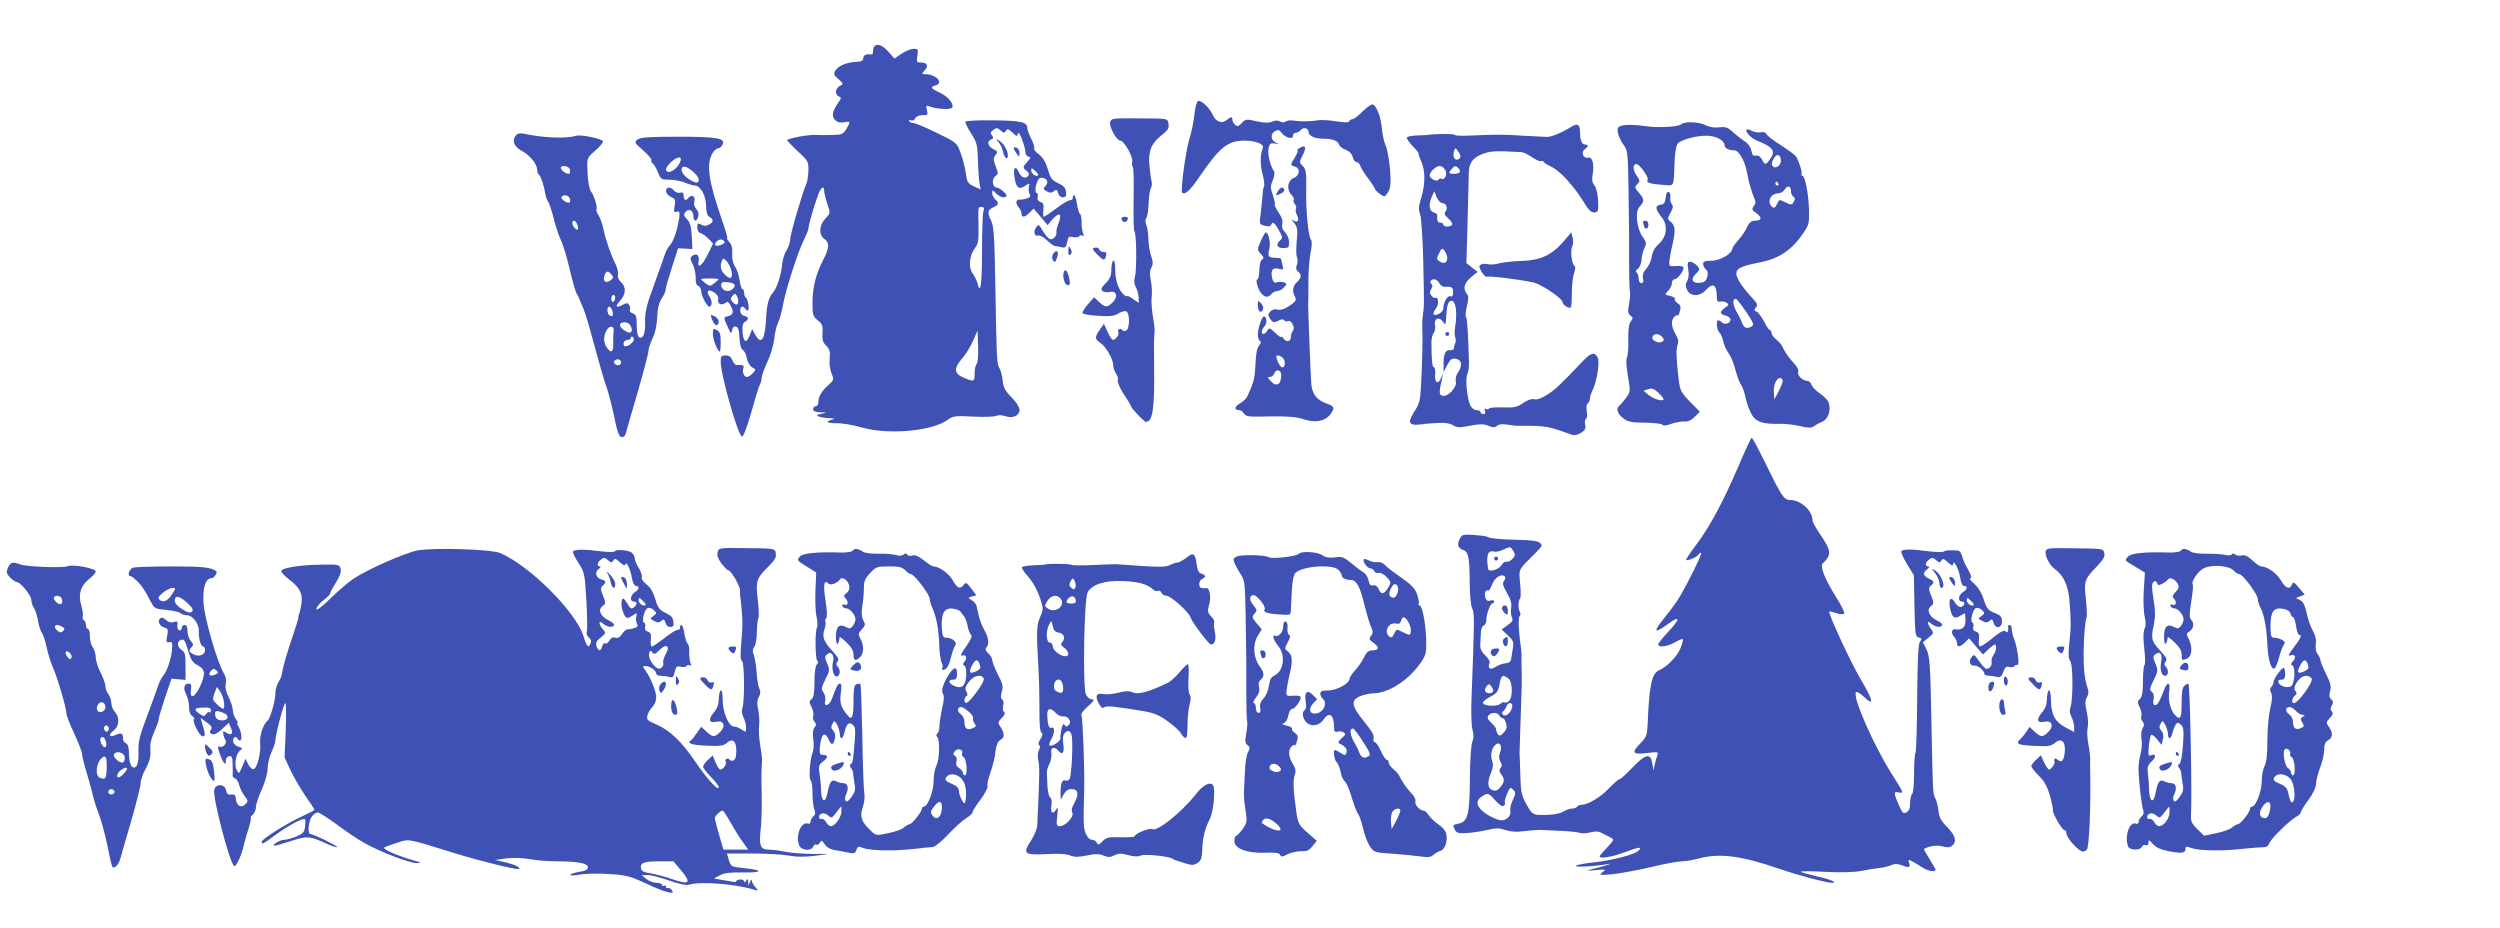 <?xml version="1.0" standalone="no"?>
<!DOCTYPE svg PUBLIC "-//W3C//DTD SVG 20010904//EN"
 "http://www.w3.org/TR/2001/REC-SVG-20010904/DTD/svg10.dtd">
<svg version="1.0" xmlns="http://www.w3.org/2000/svg"
 width="1280pt" height="475pt" viewBox="0 0 1280 475"
 preserveAspectRatio="xMidYMid meet">
<g transform="translate(0,475) scale(0.1,-0.1)"
fill="#3f51b5" stroke="none">
<path d="M4477 4513 c-4 -3 -7 -15 -7 -25 0 -10 -3 -17 -7 -17 -26 4 -43 -3
-43 -18 0 -14 -10 -19 -41 -20 -48 -3 -88 -21 -103 -46 -9 -15 -6 -23 17 -42
26 -24 27 -25 7 -35 -24 -13 -27 -45 -5 -54 14 -5 13 -9 -4 -33 -30 -43 -34
-69 -15 -88 12 -11 26 -15 46 -11 33 6 34 4 11 -35 -15 -25 -23 -29 -68 -30
-27 -1 -67 -1 -87 0 -38 3 -148 -18 -148 -27 0 -3 25 -28 55 -57 54 -49 55
-53 54 -101 -1 -27 -6 -56 -10 -64 -18 -38 -83 -258 -83 -286 -1 -17 -10 -43
-20 -58 -10 -16 -19 -45 -21 -65 -4 -54 -26 -123 -45 -146 -24 -27 -33 -60
-37 -125 -5 -119 -25 -151 -57 -92 l-15 27 -13 -33 c-17 -43 -32 -35 -36 18
-2 31 1 46 12 52 22 12 20 25 -4 31 -12 3 -20 14 -20 26 0 22 14 28 25 11 3
-5 10 -10 14 -10 10 0 1 59 -10 66 -5 3 -9 14 -9 25 0 10 -4 19 -9 19 -4 0
-11 20 -14 45 -4 25 -14 57 -24 71 -11 17 -16 41 -14 66 2 27 -3 46 -15 59 -9
10 -14 19 -11 19 4 0 -9 44 -28 98 -66 192 -79 276 -50 332 9 17 22 30 30 30
8 0 19 8 24 19 18 33 -25 41 -228 41 -145 0 -191 -3 -206 -14 -19 -14 -18 -16
28 -56 26 -23 45 -45 42 -50 -3 -4 1 -13 8 -18 7 -6 19 -27 27 -47 13 -33 17
-35 57 -35 24 0 60 -7 80 -15 19 -8 42 -15 50 -15 29 0 58 -52 58 -103 1 -35
6 -52 18 -58 22 -13 21 -26 -3 -39 -14 -8 -26 -8 -40 0 -17 9 -20 8 -20 -14 0
-15 7 -27 18 -30 11 -4 29 -17 41 -30 l22 -23 -28 -57 c-28 -57 -54 -76 -46
-32 6 28 -12 43 -32 26 -13 -10 -12 -16 2 -43 9 -18 15 -48 15 -68 -1 -25 3
-39 13 -43 8 -3 15 -15 15 -27 0 -22 30 -79 41 -79 15 0 17 29 3 49 -21 30 -8
44 22 24 17 -11 24 -23 21 -35 -6 -23 18 -35 37 -19 11 10 17 6 29 -18 16 -32
10 -45 -24 -52 -14 -4 -13 -9 5 -49 17 -38 21 -42 24 -22 2 15 9 22 19 20 12
-2 17 -17 19 -57 2 -35 8 -57 17 -63 8 -4 18 -23 21 -43 4 -20 15 -39 27 -46
20 -10 20 -11 3 -30 -9 -10 -23 -19 -29 -19 -16 0 -26 25 -19 45 6 14 -5 19
-34 16 -6 -1 -17 10 -22 24 -7 18 -17 25 -35 25 -22 0 -25 -4 -25 -32 0 -70
93 -393 110 -383 10 6 30 63 60 170 12 44 26 88 31 97 5 10 9 26 9 35 0 10 13
45 28 78 16 33 32 86 36 118 3 32 12 71 20 85 7 15 19 56 25 92 16 84 77 272
107 332 13 26 24 54 24 62 0 15 23 95 47 164 15 43 33 56 33 24 0 -10 7 -40
16 -66 16 -47 16 -47 -10 -75 -32 -33 -35 -83 -7 -103 29 -20 28 -47 -4 -108
-38 -74 -55 -142 -55 -222 0 -60 2 -68 27 -88 23 -18 27 -27 24 -65 -2 -34 2
-48 19 -65 18 -18 21 -30 18 -65 -3 -25 1 -56 9 -76 14 -33 13 -35 -16 -61
-35 -31 -51 -59 -51 -87 0 -12 -6 -21 -13 -21 -8 0 -14 -7 -14 -15 0 -10 12
-15 36 -16 36 -1 36 -1 6 -8 -25 -5 -27 -8 -12 -14 10 -4 35 -8 55 -8 21 -1
29 -3 17 -6 -42 -10 -34 -20 17 -20 29 1 87 -9 128 -21 137 -40 363 -20 443
39 26 19 39 21 130 16 56 -3 109 -1 119 4 9 5 28 4 46 -2 38 -13 72 3 72 33 0
13 -18 41 -41 64 -33 33 -42 51 -45 83 -2 23 -9 51 -16 64 -14 25 -15 26 -22
434 -4 236 -8 298 -21 322 -21 42 -19 56 10 69 29 13 31 24 10 42 -8 7 -15 21
-15 31 0 18 1 18 20 -1 20 -20 41 -26 53 -14 7 8 -36 44 -51 44 -21 0 -25 43
-7 57 17 12 17 15 3 51 -13 33 -13 42 -1 58 12 16 11 20 -12 31 -28 15 -33 41
-10 49 12 5 13 9 4 20 -9 12 -8 18 7 29 16 12 21 11 37 -3 16 -14 19 -14 27
-2 7 12 13 11 34 -9 22 -21 24 -21 28 -4 4 20 38 -67 38 -98 0 -10 7 -19 16
-21 13 -2 12 -6 -5 -25 -25 -27 -26 -32 -4 -48 9 -7 13 -17 9 -23 -12 -20 -36
-13 -48 13 -17 39 -31 30 -25 -15 8 -60 22 -74 55 -52 25 16 25 16 20 -4 -3
-12 -1 -28 3 -37 7 -12 3 -18 -13 -23 -13 -4 -28 -7 -35 -6 -20 4 -26 -18 -9
-37 9 -10 16 -25 16 -34 0 -23 16 -21 41 4 l21 21 36 -42 36 -43 22 27 c38 44
55 33 32 -21 -6 -15 -10 -34 -9 -41 3 -20 -18 -42 -34 -36 -8 3 -24 22 -36 42
-19 34 -22 35 -34 18 -16 -21 -8 -49 11 -42 8 3 28 -8 44 -24 17 -17 36 -30
43 -30 7 0 21 -3 33 -6 18 -5 22 0 28 26 5 28 9 31 30 26 14 -3 28 -1 31 4 4
6 11 7 17 4 8 -5 9 -1 3 12 -4 10 -8 36 -7 57 0 20 -4 40 -9 42 -4 3 -11 26
-15 50 -3 25 -10 45 -15 45 -5 0 -8 -6 -6 -12 1 -7 -5 -13 -14 -13 -9 0 -41
-19 -72 -43 -31 -23 -59 -42 -63 -42 -3 0 -4 16 -2 35 3 28 0 36 -15 41 -12 4
-17 12 -14 24 3 11 0 21 -5 22 -17 6 2 78 21 78 30 0 43 -21 25 -41 -14 -16
-14 -18 6 -29 16 -9 25 -8 36 1 12 10 16 9 21 -9 3 -13 13 -22 25 -22 15 0 19
6 16 27 -2 21 -12 32 -40 45 -32 15 -40 26 -53 71 -11 37 -25 60 -45 76 -17
12 -28 26 -25 31 3 5 -3 27 -15 49 -11 22 -20 47 -20 54 0 32 -29 39 -171 41
-77 1 -143 -2 -146 -7 -2 -4 10 -31 29 -60 30 -47 33 -59 35 -137 1 -47 5
-100 8 -118 l6 -32 -35 16 c-31 15 -35 22 -41 68 -4 28 -16 75 -27 104 -19 52
-20 52 -122 102 -57 28 -110 50 -119 50 -9 0 -19 4 -22 10 -3 6 1 7 9 4 9 -4
18 1 22 10 4 10 18 16 36 16 28 0 30 2 24 26 -6 23 -4 26 11 20 37 -15 110
-19 118 -7 11 19 -21 57 -64 77 -46 21 -50 29 -21 37 44 12 3 57 -52 57 -20 0
-20 1 -4 19 22 24 13 41 -19 41 -22 0 -23 3 -18 35 5 32 4 35 -19 35 -14 0
-42 -11 -62 -25 l-37 -25 -30 35 c-29 33 -57 44 -72 28z m-1006 -612 c-23 -32
-61 -42 -61 -17 0 8 14 26 31 41 42 34 60 19 30 -24z m85 -37 c33 -30 27 -61
-8 -43 -37 19 -58 41 -58 61 0 25 30 17 66 -18z m1759 -12 c-9 -9 -35 8 -35
24 0 16 2 16 20 -1 11 -10 18 -20 15 -23z m-280 -184 c-4 -13 -7 -102 -7 -198
0 -172 -8 -233 -22 -174 -4 15 -16 40 -26 54 -23 32 -17 91 12 130 16 20 19
39 18 110 -2 105 -3 100 16 100 12 0 15 -5 9 -22z m-1325 -158 c0 -11 -39 -24
-47 -16 -10 10 18 35 33 29 8 -3 14 -9 14 -13z m34 -143 c10 -41 -2 -52 -30
-26 -24 23 -29 44 -18 74 6 14 8 14 24 -2 9 -10 20 -31 24 -46z m-65 -46 c2 0
-7 -9 -20 -20 -22 -17 -25 -18 -46 -2 -12 9 -23 19 -23 22 0 4 77 5 89 0z m80
-26 c11 -11 -12 -35 -33 -35 -24 0 -41 23 -30 42 5 8 52 3 63 -7z m21 -87 c0
-22 -13 -23 -30 -3 -10 12 -10 18 0 30 11 13 15 13 21 3 5 -7 9 -21 9 -30z
m1220 -322 c-5 -5 -10 -27 -10 -48 0 -43 -3 -44 -53 -23 -52 21 -55 47 -14 96
20 22 46 64 59 94 l23 53 3 -81 c2 -46 -2 -85 -8 -91z"/>
<path d="M6133 4232 c-6 -4 -15 -36 -18 -72 -4 -36 -15 -90 -25 -120 -19 -60
-47 -267 -37 -276 14 -14 39 9 89 82 104 152 144 184 232 184 53 0 99 -18 92
-36 -14 -37 -15 -85 -2 -134 8 -30 11 -59 8 -65 -4 -5 -7 -26 -8 -45 -1 -19
-5 -61 -9 -92 -8 -57 -7 -57 21 -64 18 -5 29 -3 32 4 7 21 18 13 40 -27 19
-34 20 -40 7 -51 -25 -21 -18 -40 15 -40 27 0 30 3 30 30 0 17 -9 39 -20 50
-14 14 -18 28 -15 43 4 15 -2 35 -19 59 -13 20 -22 39 -19 41 2 3 -2 24 -10
48 -13 37 -13 47 0 77 8 19 10 39 6 45 -19 26 -34 89 -28 117 6 26 10 29 33
25 25 -5 25 -5 5 4 -28 13 -30 47 -4 60 15 8 22 6 32 -8 19 -26 59 -37 59 -17
0 9 6 16 14 16 7 0 19 6 26 14 13 17 40 10 40 -10 0 -19 32 -34 72 -34 49 0
77 -10 83 -29 3 -9 18 -22 35 -28 18 -7 32 -20 36 -37 3 -14 12 -26 19 -26 8
0 17 -9 20 -20 4 -11 22 -41 41 -65 19 -25 34 -49 34 -53 0 -4 12 -15 25 -25
24 -17 25 -17 41 8 14 22 16 41 11 116 -4 50 -14 105 -22 122 -8 18 -17 58
-20 90 -5 56 -24 109 -45 122 -6 4 -29 -12 -52 -34 -22 -23 -46 -41 -53 -41
-7 0 -15 -5 -17 -11 -2 -7 -23 -7 -68 0 -36 6 -78 8 -95 5 -36 -7 -90 -7 -125
-1 -14 2 -30 0 -37 -5 -7 -6 -18 -6 -29 0 -12 7 -26 6 -41 -1 -16 -7 -39 -7
-79 2 -53 12 -57 12 -76 -9 -16 -17 -23 -19 -34 -9 -8 6 -14 18 -14 25 0 18
-9 18 -30 -1 -22 -20 -56 -8 -70 25 -15 37 -62 81 -77 72z"/>
<path d="M5684 4124 c-6 -23 33 -94 52 -94 19 0 66 -83 61 -107 -2 -13 -1 -26
3 -28 4 -3 6 -77 4 -165 -1 -88 0 -162 4 -164 11 -7 13 -196 3 -232 -6 -21 -5
-38 5 -55 7 -13 13 -37 14 -52 l0 -28 -30 21 c-16 12 -30 18 -30 14 0 -3 -7
-1 -15 6 -27 23 -45 73 -45 127 0 34 -4 52 -10 48 -5 -3 -10 -24 -10 -46 0
-31 -7 -47 -29 -69 -23 -23 -26 -32 -16 -40 7 -6 24 -8 38 -5 34 9 43 -26 13
-54 -28 -27 -37 -26 -69 3 l-25 24 -32 -36 c-17 -19 -29 -39 -27 -45 1 -5 38
-12 80 -14 61 -4 83 -1 103 12 14 9 32 14 40 11 20 -8 19 -92 -1 -99 -8 -4
-17 -2 -20 4 -4 5 -11 7 -16 3 -5 -3 -7 -10 -3 -15 6 -11 -13 -39 -28 -39 -5
0 -17 18 -27 41 l-19 41 -21 -30 c-27 -38 -26 -48 2 -67 29 -18 67 -85 67
-116 0 -13 7 -32 14 -42 8 -10 12 -26 9 -35 -2 -10 12 -42 31 -71 20 -29 36
-56 36 -60 0 -9 68 -81 77 -81 35 1 45 68 42 280 -1 96 -1 150 3 190 0 8 -4
43 -10 76 -6 34 -8 79 -5 100 2 22 0 57 -5 80 -6 29 -6 48 3 64 9 17 9 30 -1
59 -7 20 -13 57 -14 83 0 26 -5 59 -10 74 -7 17 -7 30 -1 38 6 7 11 41 12 77
1 35 7 70 12 76 5 7 6 25 2 40 -4 16 -8 55 -11 87 -4 68 14 107 70 149 26 21
32 31 29 52 -6 30 3 28 -161 29 -128 1 -133 0 -138 -20z"/>
<path d="M8607 4113 c-12 -12 -118 -18 -172 -10 -62 9 -111 10 -134 3 -19 -7
-22 -13 -17 -37 3 -16 16 -43 28 -60 22 -29 23 -41 26 -227 4 -254 3 -227 3
-379 0 -73 2 -138 4 -145 3 -7 1 -35 -4 -63 -8 -41 -6 -51 7 -61 14 -10 14
-14 2 -29 -10 -12 -14 -40 -13 -93 1 -42 -2 -83 -7 -92 -5 -10 -4 -47 5 -95
13 -76 13 -80 -8 -110 -12 -16 -28 -35 -35 -41 -20 -15 -11 -44 21 -67 22 -17
42 -21 110 -21 45 -1 85 -5 89 -11 4 -6 21 -4 45 5 21 7 50 13 66 12 18 -2 36
6 54 24 l26 26 -50 51 c-46 47 -51 58 -58 112 -13 113 -14 155 -6 179 7 17 4
31 -10 55 -23 38 -25 74 -4 91 8 7 15 9 16 4 0 -5 5 4 9 20 8 24 6 32 -11 44
-10 7 -17 17 -14 22 3 5 -8 11 -24 15 -29 6 -29 7 -10 26 10 10 19 28 19 39 0
11 6 20 14 20 14 0 46 41 46 60 0 6 -16 10 -37 8 -35 -3 -38 -1 -36 22 1 14 8
55 17 92 16 70 13 95 -13 115 -14 11 -14 15 2 44 13 23 15 35 6 45 -6 7 -9 23
-7 35 2 12 -2 24 -9 26 -7 3 -13 -9 -15 -29 -2 -25 -8 -34 -25 -36 -30 -4 -29
-23 3 -62 36 -42 29 -103 -14 -140 -19 -17 -31 -38 -35 -64 -3 -21 -16 -49
-28 -62 -15 -16 -20 -31 -17 -48 4 -18 1 -26 -8 -26 -8 0 -14 10 -14 24 0 14
-5 28 -11 31 -6 5 -4 11 7 19 9 7 18 28 19 47 1 19 8 46 15 60 11 23 9 31 -10
57 -29 39 -39 125 -18 150 28 32 28 40 2 72 -25 29 -26 33 -11 47 15 15 14 19
-4 45 -20 28 -20 58 0 58 15 0 64 -68 57 -79 -10 -15 11 -23 74 -27 66 -5 58
-19 64 118 1 42 8 83 15 92 18 21 98 43 154 41 47 -2 87 -25 87 -50 0 -14 22
-25 51 -25 22 0 54 -57 64 -115 8 -47 24 -101 38 -132 7 -16 6 -27 -4 -39 -11
-14 -10 -19 14 -36 31 -22 27 -38 -8 -38 -18 0 -29 -9 -41 -35 -9 -20 -30 -49
-45 -66 -16 -17 -29 -36 -30 -43 -1 -25 -63 -61 -106 -61 -33 0 -43 -4 -43
-16 0 -9 6 -22 14 -28 10 -8 12 -21 7 -39 -6 -21 -14 -28 -38 -30 -38 -4 -49
19 -22 44 10 9 19 21 19 25 0 13 -31 39 -47 39 -13 0 -14 -8 -9 -40 4 -25 2
-47 -6 -59 -9 -15 -9 -25 0 -45 16 -35 64 -36 96 -1 37 40 56 28 56 -35 0 -22
4 -27 18 -24 9 2 24 0 32 -6 13 -8 12 -12 -7 -25 -30 -21 -29 -33 2 -41 14 -3
25 -13 25 -20 0 -19 -29 -29 -43 -15 -6 6 -15 11 -19 11 -13 0 -9 -48 5 -62 8
-7 16 -28 20 -46 4 -18 16 -45 27 -60 12 -16 28 -55 36 -88 9 -32 21 -66 28
-74 7 -8 18 -39 24 -69 7 -30 21 -69 33 -87 21 -35 57 -46 140 -44 24 1 70 -4
102 -11 46 -11 61 -11 75 -1 9 7 29 18 44 24 28 13 42 53 32 93 -3 13 -23 35
-44 49 -21 14 -41 34 -45 46 -3 11 -14 20 -22 20 -24 0 -53 29 -46 47 3 8 -6
27 -22 43 -25 27 -43 52 -62 90 -4 8 -17 23 -30 33 -13 10 -23 25 -23 33 0 8
-4 14 -8 14 -5 0 -18 20 -30 44 -13 24 -30 47 -38 50 -13 5 -14 9 -4 22 11 12
8 20 -17 47 -51 54 -83 103 -83 125 0 28 25 40 118 58 103 20 169 65 230 158
23 34 26 47 24 115 -3 82 -20 171 -34 171 -5 0 -7 4 -4 8 5 9 -13 67 -28 90
-4 8 -39 33 -77 58 -39 24 -72 50 -75 58 -3 8 -15 11 -28 9 -13 -3 -34 0 -46
7 -12 6 -24 9 -27 7 -10 -10 21 -44 51 -56 86 -35 99 -54 69 -95 -22 -32 -27
-32 -42 -2 -9 15 -19 22 -31 19 -13 -3 -19 3 -23 26 -4 18 -17 37 -34 47 -15
10 -42 31 -60 47 -26 25 -38 29 -70 25 -23 -3 -49 1 -68 10 -36 19 -111 22
-128 5z m511 -180 c4 -26 -24 -51 -40 -35 -9 9 -8 18 2 37 15 29 34 28 38 -2z
m-13 -123 c3 -5 1 -10 -4 -10 -6 0 -11 5 -11 10 0 6 2 10 4 10 3 0 8 -4 11
-10z m65 -40 c0 -10 5 -22 10 -25 12 -7 12 -16 1 -33 -7 -12 -14 -11 -40 2
-31 16 -31 16 -43 -9 -9 -19 -14 -22 -25 -14 -28 24 -8 69 32 69 11 0 26 9 33
20 14 24 32 18 32 -10z m-230 -616 c36 -54 42 -67 30 -74 -25 -16 -40 -11 -51
18 -6 15 -15 34 -20 42 -28 46 -32 80 -11 80 4 0 27 -30 52 -66z m-429 -130
c10 -13 10 -17 -1 -24 -14 -9 -50 4 -50 19 0 24 32 28 51 5z m599 -271 l-25
-48 -3 38 c-4 43 23 86 42 67 7 -7 2 -25 -14 -57z m-593 -49 c-10 -10 -52 4
-78 25 l-24 20 23 8 c19 7 30 4 54 -19 17 -16 28 -31 25 -34z"/>
<path d="M8040 4098 c-42 -27 -99 -50 -120 -49 -8 0 -62 3 -120 6 -105 7 -126
7 -272 1 -43 -2 -78 -1 -78 3 0 3 -30 6 -67 5 -38 -1 -68 -3 -68 -4 0 -1 -23
-3 -52 -3 -28 -1 -55 -5 -59 -10 -4 -4 8 -23 27 -43 19 -19 33 -37 32 -39 -1
-3 5 -22 14 -42 21 -48 21 -113 0 -185 -14 -44 -15 -62 -6 -85 6 -16 13 -119
16 -238 5 -234 5 -225 -2 -280 -3 -22 -4 -51 -3 -65 3 -35 0 -179 -6 -288 -4
-82 -8 -98 -35 -140 -34 -53 -29 -71 22 -66 17 1 32 3 32 4 0 0 27 2 60 4 41
3 67 -1 84 -11 20 -13 33 -13 87 -3 51 10 71 10 94 0 24 -10 33 -10 45 0 9 8
28 10 52 6 21 -4 49 -7 63 -6 107 1 144 -3 196 -21 32 -11 67 -23 76 -26 10
-3 30 2 44 12 20 13 24 22 20 40 -3 13 -1 27 4 30 6 4 8 21 4 40 -3 19 -1 35
5 39 6 4 11 15 11 24 0 9 6 28 13 42 23 44 39 147 27 170 -16 29 -34 25 -74
-17 -118 -124 -142 -147 -183 -173 -29 -19 -54 -28 -67 -24 -14 3 -36 -4 -58
-20 -31 -21 -46 -24 -103 -22 -36 2 -68 -1 -71 -6 -3 -4 -10 -5 -16 -2 -7 5
-9 1 -5 -9 4 -11 1 -17 -8 -17 -8 0 -15 5 -15 10 0 6 -9 10 -20 10 -10 0 -25
10 -31 22 -17 32 -28 140 -16 162 5 11 9 40 8 65 -4 144 -9 220 -15 229 -4 6
-1 31 5 57 8 31 8 49 1 58 -23 28 -17 56 18 86 l35 29 -29 23 -28 22 6 211 c3
116 6 225 6 243 0 56 17 82 64 102 41 18 75 20 207 12 9 -1 33 -12 53 -26 21
-14 41 -23 46 -20 5 3 11 1 15 -5 3 -6 21 -16 38 -24 18 -7 52 -36 77 -63 42
-47 62 -74 107 -146 12 -17 25 -26 38 -25 18 3 20 9 17 63 -2 36 -10 67 -19
77 -11 12 -13 27 -9 53 10 53 -1 94 -23 88 -25 -6 -38 28 -17 43 20 14 20 24
2 24 -16 0 -26 21 -26 58 0 47 -12 54 -50 30z m-563 -152 c-6 -17 -27 -18 -33
-2 -3 9 -3 24 1 34 6 16 7 16 21 -3 8 -10 13 -24 11 -29z m-77 -67 c12 -21 -4
-54 -20 -44 -5 3 -11 1 -15 -5 -8 -13 -45 5 -45 22 0 18 32 48 51 48 10 0 23
-9 29 -21z m69 8 c14 -17 4 -27 -26 -27 -26 0 -28 5 -10 25 15 18 22 18 36 2z
m-84 -177 c20 0 30 -27 16 -43 -8 -10 -5 -19 15 -36 13 -12 22 -26 19 -31 -8
-13 -45 -13 -45 0 0 6 -7 10 -15 10 -14 0 -19 11 -16 36 1 7 -8 14 -19 17 -23
6 -27 41 -8 82 l12 26 12 -31 c7 -16 20 -30 29 -30z m25 -281 c0 -25 -16 -32
-38 -18 -18 11 -18 14 -4 42 14 28 16 29 29 12 7 -11 13 -27 13 -36z m-40
-130 c6 -11 19 -19 28 -18 35 3 42 -2 42 -27 0 -18 -4 -25 -14 -21 -14 6 -36
-31 -36 -62 0 -10 -11 -23 -25 -29 -29 -13 -34 1 -11 31 14 18 10 61 -4 52 -4
-3 -14 2 -21 11 -10 12 -10 20 -1 34 7 12 8 21 2 25 -6 4 -8 11 -5 16 10 16
34 10 45 -12z m84 -128 c3 -21 2 -58 -2 -83 -5 -24 -5 -53 -2 -63 4 -11 5 -24
2 -30 -4 -5 -7 -17 -7 -25 0 -9 -8 -14 -21 -13 -24 3 -34 -20 -33 -77 l0 -35
19 36 c16 30 23 36 45 32 30 -6 34 -36 9 -71 -9 -14 -13 -33 -10 -46 7 -29
-44 -82 -70 -72 -17 6 -17 17 1 96 5 22 4 21 -6 -3 -15 -39 -35 -28 -31 17 2
20 -1 36 -7 36 -8 0 -12 40 -12 128 0 18 5 40 12 48 6 7 9 26 6 40 -6 32 20
45 39 19 16 -22 16 -23 19 33 4 55 11 72 28 72 9 0 17 -15 21 -39z"/>
<path d="M7400 3040 c0 -5 5 -10 10 -10 6 0 10 5 10 10 0 6 -4 10 -10 10 -5 0
-10 -4 -10 -10z"/>
<path d="M2641 4056 c-21 -25 -9 -57 28 -77 43 -23 80 -67 81 -96 0 -12 4 -25
10 -28 9 -6 26 -58 33 -102 1 -11 8 -27 13 -35 6 -7 18 -44 28 -83 9 -38 25
-88 36 -110 11 -22 32 -89 46 -150 14 -60 30 -117 35 -125 5 -8 12 -22 15 -30
3 -8 12 -31 21 -50 8 -19 26 -77 40 -130 49 -179 62 -225 78 -270 9 -25 27
-92 39 -150 15 -77 26 -106 37 -108 9 -2 19 5 22 15 2 10 30 105 61 212 31
107 56 203 56 214 0 12 10 40 21 65 14 27 22 67 24 107 1 44 8 73 24 98 12 19
20 39 19 44 -1 4 13 54 31 110 l33 102 36 -2 37 -2 -3 65 c-3 49 -8 70 -24 87
-17 18 -19 25 -9 37 17 21 41 9 41 -20 0 -29 16 -32 25 -3 4 13 1 27 -10 39
-10 11 -14 26 -10 38 8 26 -14 40 -30 19 -14 -19 -25 -12 -25 14 0 12 -6 16
-18 12 -10 -2 -24 3 -31 11 -18 22 -41 20 -41 -2 0 -11 11 -24 25 -30 23 -11
25 -16 19 -47 -5 -30 -4 -34 10 -29 20 8 20 -11 2 -89 -8 -32 -23 -68 -34 -80
-11 -12 -23 -33 -27 -47 -4 -14 -29 -83 -55 -155 -40 -109 -48 -140 -47 -192
2 -62 -11 -92 -32 -79 -6 4 -11 31 -11 61 0 44 -3 55 -19 60 -11 3 -18 11 -16
18 3 7 1 18 -4 26 -6 10 -13 11 -29 2 -37 -20 -46 -12 -19 17 32 34 35 72 6
98 -12 11 -18 26 -15 38 3 10 -3 35 -13 55 -23 45 -50 123 -62 180 -5 25 -16
55 -24 68 -9 13 -13 27 -11 32 6 10 -12 70 -27 89 -11 14 -19 64 -20 131 -1
40 2 47 42 81 24 21 41 42 38 47 -9 14 -114 35 -137 28 -49 -16 -168 -11 -266
10 -21 5 -34 2 -43 -9z m276 -171 c3 -9 2 -19 -1 -23 -8 -8 -38 10 -44 26 -6
18 38 14 45 -3z m0 -150 c3 -9 3 -18 0 -21 -9 -9 -48 16 -42 27 9 14 35 11 42
-6z m37 -131 c11 -27 7 -37 -9 -24 -16 14 -20 40 -6 40 5 0 12 -7 15 -16z
m177 -260 c11 -14 10 -18 -6 -30 -23 -17 -40 -4 -30 25 8 25 18 27 36 5z m19
-118 c0 -8 -4 -18 -10 -21 -5 -3 -10 3 -10 14 0 12 5 21 10 21 6 0 10 -6 10
-14z m-15 -67 c8 -23 1 -34 -14 -24 -13 8 -15 45 -2 45 5 0 13 -9 16 -21z m93
-76 c15 -29 4 -45 -21 -31 -40 21 -44 48 -7 48 11 0 23 -8 28 -17z m-86 -29
c-2 -10 -3 -38 -2 -61 1 -49 -12 -55 -36 -18 -17 26 -13 67 8 93 15 18 34 9
30 -14z m102 -47 c-7 -19 -42 -38 -49 -27 -8 14 3 30 21 30 8 0 14 5 14 11 0
5 4 8 10 4 5 -3 7 -11 4 -18z m-64 -112 c0 -8 -6 -15 -14 -15 -17 0 -28 14
-19 24 12 12 33 6 33 -9z"/>
<path d="M5112 4023 c10 -11 21 -34 24 -51 7 -32 24 -45 24 -17 0 25 -21 61
-43 74 -21 13 -21 13 -5 -6z"/>
<path d="M5190 3992 c0 -5 7 -17 15 -28 14 -19 14 -19 15 2 0 12 -7 24 -15 28
-8 3 -15 2 -15 -2z"/>
<path d="M6650 3990 c-8 -5 -11 -10 -7 -10 5 0 -1 -15 -12 -34 -26 -41 -26
-42 -1 -49 28 -7 26 -45 -4 -57 -32 -12 -41 -58 -15 -86 11 -11 16 -23 13 -27
-4 -4 -1 -13 5 -21 7 -8 10 -20 6 -25 -3 -6 -1 -20 5 -31 15 -27 3 -45 -18
-28 -11 9 -10 4 4 -13 17 -23 19 -36 13 -95 -3 -38 -3 -76 2 -83 4 -8 3 -25
-1 -37 -6 -16 -5 -26 6 -34 19 -17 18 -34 -6 -55 -22 -20 -25 -46 -10 -74 7
-14 5 -22 -8 -32 -34 -28 -64 -40 -83 -34 -11 4 -25 0 -34 -9 -13 -13 -13 -19
-3 -36 14 -23 21 -24 48 -10 12 6 21 7 25 0 3 -5 12 -7 20 -4 18 7 38 -36 24
-51 -5 -5 -9 -17 -9 -26 0 -27 -21 -34 -37 -14 -7 11 -13 15 -13 10 0 -5 -14
4 -31 21 -28 26 -31 27 -40 12 -6 -10 -14 -18 -19 -18 -15 0 -12 21 5 40 14
16 11 50 -4 50 -10 0 -31 -62 -31 -93 0 -14 5 -29 10 -32 8 -5 7 -12 -2 -22
-13 -16 -17 -36 -22 -128 -3 -46 -10 -70 -39 -133 -6 -13 -24 -30 -39 -38 -28
-15 -30 -34 -3 -34 8 0 18 -8 24 -17 9 -16 24 -18 133 -15 91 1 135 -2 171
-14 61 -20 109 -12 137 23 26 33 22 44 -18 57 -49 17 -73 48 -78 97 -4 54 -16
362 -16 404 1 17 1 72 1 123 0 52 5 118 11 148 8 36 8 59 2 67 -14 17 -27 155
-24 265 1 79 -1 95 -18 112 -18 18 -18 20 -1 54 23 43 15 58 -19 36z m-80
-1075 c13 -16 10 -46 -5 -46 -5 0 -16 13 -23 30 -10 26 -10 31 2 31 7 0 19 -7
26 -15z m-10 -85 c0 -50 -25 -64 -55 -30 -16 17 -16 20 -2 20 9 0 18 9 22 19
7 24 35 17 35 -9z"/>
<path d="M6542 3770 c-14 -23 -10 -25 19 -9 11 5 17 14 14 20 -9 14 -19 11
-33 -11z"/>
<path d="M5742 3628 c6 -18 25 -20 31 -3 5 10 0 15 -14 15 -12 0 -19 -5 -17
-12z"/>
<path d="M8414 3604 c3 -9 6 -18 6 -20 0 -2 5 -4 10 -4 6 0 10 9 10 20 0 12
-7 20 -16 20 -11 0 -14 -5 -10 -16z"/>
<path d="M6457 3520 c-21 -49 -21 -49 0 -72 14 -15 15 -21 4 -27 -7 -5 -13
-28 -13 -55 -1 -25 -5 -46 -10 -46 -12 0 2 -52 20 -72 19 -22 36 -23 52 -3 7
8 20 15 30 15 9 0 25 8 34 19 16 17 16 19 0 25 -9 4 -25 4 -35 1 -14 -5 -20 0
-25 19 -10 41 1 58 32 50 25 -6 27 -5 21 17 -4 13 -7 27 -7 32 0 4 -13 7 -29
7 -37 0 -42 8 -32 46 8 28 -4 84 -18 84 -3 0 -14 -18 -24 -40z"/>
<path d="M8003 3511 c-58 -67 -119 -95 -214 -97 -41 -1 -92 -7 -112 -12 -20
-6 -46 -8 -57 -5 -11 3 -27 3 -35 -1 -14 -5 -14 -9 0 -37 10 -17 22 -28 29
-26 13 5 161 -13 236 -29 40 -8 150 -82 150 -101 0 -14 37 -37 43 -26 3 5 5
40 5 78 0 39 6 83 12 99 6 18 7 32 1 35 -14 9 -22 80 -11 100 5 10 6 30 2 44
l-7 27 -42 -49z"/>
<path d="M5470 3466 c0 -22 3 -27 11 -19 8 8 8 16 0 30 -9 16 -10 14 -11 -11z"/>
<path d="M5607 3482 c-17 -3 -16 -7 9 -33 33 -34 40 -36 47 -9 4 15 0 20 -13
20 -10 0 -20 6 -22 13 -2 7 -11 11 -21 9z"/>
<path d="M5393 3451 c-7 -10 -8 -23 -3 -32 10 -16 15 -12 24 18 9 27 -6 37
-21 14z"/>
<path d="M5447 3358 c-9 -24 4 -68 20 -68 11 0 13 8 8 33 -8 38 -20 54 -28 35z"/>
<path d="M6440 3188 c0 -32 17 -46 26 -23 4 9 0 24 -10 33 -15 15 -16 14 -16
-10z"/>
<path d="M3640 3136 c0 -19 22 -56 30 -51 17 10 11 34 -10 45 -11 6 -20 9 -20
6z"/>
<path d="M3650 3040 c0 -28 24 -90 35 -90 3 0 5 22 5 50 0 39 -4 52 -20 60
-18 10 -20 8 -20 -20z"/>
<path d="M8901 2363 c-79 -183 -146 -309 -217 -403 -30 -40 -53 -74 -51 -77 6
-6 54 14 62 26 3 6 10 11 15 11 9 0 -82 -184 -122 -245 -15 -22 -48 -66 -73
-97 -53 -66 -44 -74 26 -22 63 46 63 25 -1 -42 -27 -29 -50 -58 -50 -63 0 -18
47 -12 85 10 20 12 38 19 41 16 3 -2 -3 -23 -12 -46 -16 -41 -67 -94 -110
-113 -37 -17 -50 -75 -58 -276 -3 -58 -6 -66 -40 -101 -45 -46 -37 -56 41 -46
52 6 55 5 49 -12 -4 -10 -10 -31 -14 -48 l-6 -30 -6 35 c-8 56 -34 51 -101
-19 -32 -34 -62 -61 -68 -61 -5 0 -29 -21 -53 -46 -43 -46 -107 -84 -139 -84
-10 0 -21 -5 -24 -10 -3 -5 -15 -10 -26 -10 -11 0 -30 -6 -42 -14 -22 -14 -73
-21 -133 -18 -26 2 -35 10 -59 54 -25 46 -29 64 -31 153 -2 55 -3 105 -4 110
0 6 2 75 5 155 7 193 7 196 6 260 -1 30 -1 64 -1 75 1 11 -1 40 -5 65 -11 81
-12 141 -4 146 5 3 5 13 0 22 -9 19 -8 58 2 68 4 4 4 38 0 76 -7 77 -12 67 80
158 34 34 36 39 21 51 -11 9 -48 14 -108 15 -97 2 -147 7 -162 16 -5 3 -36 7
-69 9 -54 4 -60 2 -71 -20 -15 -29 -9 -48 16 -56 28 -9 34 -37 35 -165 0 -68
6 -124 13 -136 12 -22 11 -67 -3 -436 -4 -87 -2 -162 4 -183 7 -25 7 -45 -1
-63 -6 -15 -12 -101 -12 -192 -2 -184 -11 -217 -58 -227 -31 -6 -32 -7 -18
-33 8 -15 19 -18 62 -15 29 2 76 9 105 16 42 10 59 10 92 -1 27 -9 58 -11 98
-5 32 4 67 6 78 6 11 -1 58 -3 105 -5 47 -2 92 -7 102 -11 9 -3 31 -2 50 3 18
5 40 6 48 2 8 -4 27 -13 43 -21 15 -7 27 -15 27 -19 0 -4 -16 -23 -35 -43 -19
-20 -35 -38 -35 -42 0 -13 63 -3 124 20 78 29 97 32 75 9 -20 -20 -143 -51
-234 -60 -38 -4 -77 -11 -85 -16 -15 -9 71 -6 150 6 34 6 34 5 5 -4 -16 -5
-48 -14 -70 -19 -39 -10 -38 -10 15 -6 52 5 54 4 35 -11 -19 -15 -16 -16 50
-10 39 4 127 20 196 36 70 17 142 30 160 30 19 0 59 7 89 15 106 28 215 14
415 -55 90 -31 237 -70 265 -70 34 0 -11 19 -82 34 -43 10 -78 20 -78 23 0 3
57 3 128 -1 79 -4 148 -2 182 5 30 6 73 13 95 15 22 3 49 10 60 15 14 7 30 7
49 0 40 -16 48 -14 41 10 -6 19 -5 20 17 8 12 -6 35 -20 50 -30 25 -18 68 -26
68 -12 0 3 -14 28 -31 55 -17 27 -30 50 -28 51 23 15 69 22 96 13 23 -6 36 -6
48 4 25 21 17 52 -26 96 -31 31 -41 50 -44 82 -2 23 -10 52 -16 64 -13 25 -13
18 -21 433 -5 254 -8 295 -24 329 l-19 38 29 23 c27 22 28 24 12 46 -22 31
-20 46 2 26 20 -18 48 -22 56 -8 3 5 -9 16 -28 25 -39 19 -54 55 -29 73 15 12
15 16 1 52 -14 34 -14 42 -2 52 20 16 18 24 -11 37 -29 14 -32 30 -7 48 10 8
12 13 5 14 -19 0 -16 21 5 36 14 10 20 10 35 -4 16 -14 19 -14 27 -2 7 12 13
10 34 -10 18 -16 26 -19 26 -9 1 29 29 -24 36 -67 4 -28 11 -44 20 -44 20 0
17 -18 -6 -32 -24 -15 -27 -48 -4 -48 19 0 13 -24 -7 -28 -9 -1 -21 9 -29 22
-18 34 -34 22 -27 -21 9 -53 23 -66 53 -46 13 8 24 14 25 12 0 -2 1 -19 2 -37
2 -32 -18 -50 -50 -44 -20 4 -26 -18 -9 -37 9 -10 16 -25 16 -34 0 -23 16 -21
41 4 l21 21 35 -42 36 -41 26 25 c15 14 30 26 34 26 12 0 8 -35 -7 -55 -7 -10
-11 -26 -9 -35 5 -19 -18 -42 -33 -32 -5 4 -21 22 -34 41 -21 31 -24 32 -36
16 -16 -21 -7 -47 15 -43 17 3 51 -25 51 -42 0 -5 10 -10 23 -10 12 0 31 -3
42 -6 16 -4 23 2 32 26 9 25 16 30 32 25 10 -3 22 -1 26 5 3 6 10 8 14 5 12
-7 2 84 -15 128 -8 20 -14 46 -14 57 0 11 -4 20 -10 20 -5 0 -9 -3 -9 -7 4
-25 -2 -36 -12 -26 -8 8 -26 0 -66 -33 -29 -24 -59 -44 -64 -44 -7 0 -10 14
-7 35 3 28 0 36 -15 41 -12 4 -17 12 -14 24 3 11 1 20 -4 22 -14 5 2 69 18 75
8 3 22 -2 31 -11 15 -15 15 -17 -3 -30 -18 -13 -18 -14 4 -25 17 -10 26 -10
37 0 12 10 16 9 21 -9 9 -34 43 -29 43 6 0 24 -6 31 -38 44 -33 13 -40 22 -55
68 -11 34 -29 64 -50 82 -17 15 -26 27 -19 28 9 0 5 13 -11 43 -14 23 -28 54
-31 70 -4 15 -13 27 -21 28 -47 3 -62 2 -73 -5 -6 -4 -45 -3 -84 2 -81 11
-123 11 -133 0 -4 -4 9 -33 28 -65 l36 -58 3 -157 c3 -145 4 -157 22 -162 16
-4 17 -8 7 -20 -10 -11 -13 -86 -15 -290 -1 -151 -5 -278 -9 -282 -4 -4 -7
-51 -7 -105 0 -54 -4 -101 -10 -104 -5 -3 -10 -24 -10 -45 0 -28 -5 -42 -19
-49 -16 -9 -21 -4 -40 39 -26 60 -26 69 -1 63 11 -3 20 -2 20 2 0 5 -23 44
-52 89 -94 147 -206 402 -185 422 4 4 20 -5 35 -19 61 -58 56 -29 -14 90 -51
87 -165 333 -158 342 2 2 18 -2 35 -8 18 -6 36 -8 41 -3 4 4 -14 43 -42 86
-59 95 -85 162 -66 173 7 5 18 18 25 30 14 27 6 50 -43 122 -20 29 -36 60 -36
68 0 48 -60 103 -115 103 -31 0 -43 18 -128 192 -34 70 -65 127 -68 127 -3 1
-34 -65 -68 -146z m-1153 -434 c11 -18 11 -24 -4 -40 -10 -11 -23 -18 -30 -15
-7 3 -20 -6 -28 -20 -15 -22 -64 -35 -67 -16 -11 68 -1 97 30 88 9 -3 30 1 46
9 40 18 38 18 53 -6z m-47 -153 c-10 -12 -7 -23 14 -61 20 -33 26 -54 22 -78
-2 -17 -1 -40 4 -49 7 -13 2 -22 -22 -39 l-31 -22 32 -30 c28 -26 31 -34 26
-66 -3 -20 -8 -45 -9 -56 -3 -13 -12 -20 -28 -21 -14 -1 -37 -9 -51 -18 -27
-18 -43 -10 -32 18 4 9 -5 25 -21 40 -19 17 -27 35 -26 53 1 16 2 43 3 61 0
19 6 36 14 39 8 3 14 15 14 28 0 30 20 85 31 85 5 0 9 5 9 11 0 6 -8 8 -19 4
-14 -4 -21 0 -26 14 -7 22 2 44 14 37 4 -3 13 11 20 30 13 36 48 59 65 43 5
-5 4 -14 -3 -23z m2404 -124 c-9 -9 -35 8 -35 24 0 16 2 16 20 -1 11 -10 18
-20 15 -23z m-2382 -376 c22 -17 24 -98 2 -116 -9 -7 -18 -10 -22 -6 -3 3 -13
0 -22 -8 -19 -16 -94 -10 -88 8 2 6 20 20 40 30 29 15 38 27 43 55 10 56 16
60 47 37z m-79 -67 c-7 -12 -31 -11 -39 1 -4 6 -1 18 6 26 12 14 14 14 26 -2
7 -9 10 -21 7 -25z m98 -81 c-7 -30 -34 -50 -47 -37 -6 7 -6 12 1 17 6 4 13
15 17 25 10 26 36 22 29 -5z m-65 -42 c4 -8 12 -14 17 -13 5 1 13 -11 17 -26
6 -22 3 -33 -13 -49 -16 -16 -22 -18 -29 -7 -5 8 -9 19 -9 25 0 6 -11 21 -25
34 -19 18 -22 26 -14 37 15 17 46 17 56 -1z m3 -191 c-7 -18 -6 -31 2 -45 9
-13 9 -22 1 -32 -8 -10 -8 -18 3 -32 19 -26 18 -39 -4 -66 -13 -17 -24 -21
-40 -16 -26 9 -29 40 -7 92 10 24 11 42 5 58 -11 29 -3 67 18 84 22 17 35 -8
22 -43z m66 -240 c-10 -20 -16 -46 -13 -56 6 -23 -17 -49 -44 -49 -31 0 -97
38 -115 65 -18 27 -10 46 28 66 16 9 25 4 52 -27 20 -23 37 -35 44 -30 7 4 10
11 7 16 -3 4 2 25 11 45 14 34 17 36 31 22 15 -14 14 -19 -1 -52z"/>
<path d="M7650 1890 c0 -5 5 -10 10 -10 6 0 10 5 10 10 0 6 -4 10 -10 10 -5 0
-10 -4 -10 -10z"/>
<path d="M7690 1636 c0 -7 7 -19 15 -26 13 -11 15 -8 15 14 0 16 -5 26 -15 26
-8 0 -15 -6 -15 -14z"/>
<path d="M7702 1482 c-7 -5 -10 -16 -6 -25 9 -25 24 -20 24 8 0 28 0 28 -18
17z"/>
<path d="M7635 1420 c-7 -12 2 -30 15 -30 5 0 14 9 20 20 9 17 8 20 -9 20 -11
0 -23 -4 -26 -10z"/>
<path d="M3674 1922 c-4 -15 2 -33 20 -57 15 -19 30 -35 35 -35 14 0 62 -83
60 -104 0 -12 0 -25 1 -31 3 -16 10 -87 11 -125 1 -19 -2 -71 -6 -116 -5 -57
-4 -83 4 -88 13 -8 14 -209 2 -241 -5 -12 -3 -30 5 -47 8 -15 14 -39 14 -53 0
-25 -1 -25 -22 -11 -12 9 -30 16 -40 16 -27 0 -58 74 -58 137 0 34 -4 52 -10
48 -5 -3 -10 -24 -10 -45 0 -27 -8 -48 -26 -69 -30 -36 -24 -55 16 -46 37 8
47 -25 16 -54 -28 -27 -37 -26 -69 3 l-27 25 -22 -32 c-12 -18 -26 -35 -31
-38 -22 -15 6 -24 83 -27 66 -3 85 0 100 13 30 28 50 12 50 -39 0 -29 -5 -46
-15 -49 -8 -4 -17 -2 -20 4 -4 5 -11 7 -16 3 -5 -3 -7 -10 -3 -15 6 -11 -13
-39 -28 -39 -5 0 -16 16 -24 36 l-15 36 -25 -23 c-13 -12 -24 -28 -24 -35 0
-6 18 -30 40 -52 22 -22 40 -46 40 -53 0 -23 -60 43 -120 131 -69 102 -130
161 -200 191 -45 19 -51 25 -45 46 3 13 14 32 25 43 11 11 20 33 20 49 0 31
-28 100 -56 139 -15 21 -15 22 2 22 23 -1 54 -23 54 -39 0 -6 10 -11 23 -11
12 0 32 -3 44 -6 17 -5 22 0 28 26 6 27 10 31 30 26 13 -3 27 -1 30 4 4 6 11
7 17 4 8 -5 9 -1 3 12 -4 10 -7 36 -6 56 1 20 -3 39 -8 42 -5 4 -13 27 -17 51
-3 25 -10 45 -15 45 -5 0 -8 -6 -7 -12 2 -7 -4 -13 -13 -13 -8 0 -39 -19 -68
-43 -30 -23 -58 -42 -63 -42 -6 0 -8 16 -6 35 3 28 0 36 -15 41 -12 4 -17 12
-14 24 3 11 0 21 -5 22 -15 5 1 68 19 75 8 3 22 -2 31 -11 15 -15 15 -17 -3
-30 -18 -13 -18 -14 4 -25 17 -10 26 -10 37 0 12 10 16 9 21 -9 3 -13 13 -22
25 -22 15 0 19 6 16 27 -2 21 -12 32 -40 45 -32 15 -40 26 -53 71 -11 37 -25
60 -45 75 -17 13 -27 28 -24 36 3 7 -4 29 -15 47 -12 19 -21 41 -21 50 0 9 -7
22 -15 29 -17 14 -84 19 -88 7 -1 -5 -36 -4 -77 1 -79 10 -126 10 -136 -1 -4
-3 8 -30 27 -58 32 -50 33 -57 41 -188 4 -75 6 -147 3 -160 -4 -15 0 -27 10
-35 10 -7 14 -18 9 -29 -10 -28 -20 -20 -37 37 -40 125 -272 357 -425 424 -46
20 -339 29 -424 14 -63 -12 -258 -98 -328 -145 -25 -16 -78 -62 -118 -101 -46
-45 -72 -64 -72 -54 0 9 16 29 35 44 19 14 35 30 35 35 0 4 13 29 30 56 20 33
28 55 24 71 -6 22 -11 22 -98 21 -109 -1 -206 -17 -206 -33 0 -7 18 -25 39
-42 54 -40 71 -72 65 -120 -3 -21 -8 -46 -11 -54 -4 -8 -6 -18 -5 -21 1 -4
-17 -60 -39 -125 -22 -66 -41 -133 -43 -149 -1 -17 -9 -41 -19 -55 -9 -13 -17
-41 -17 -60 0 -37 -27 -131 -40 -140 -21 -15 -42 -76 -38 -113 5 -52 -15 -131
-34 -135 -8 -1 -20 10 -27 25 l-14 28 -17 -40 c-16 -38 -17 -39 -28 -18 -14
26 -5 83 17 100 14 11 14 13 -6 19 -12 3 -24 13 -28 22 -7 19 10 39 19 23 24
-38 31 16 8 57 -7 12 -10 22 -6 22 4 0 0 8 -8 18 -8 9 -15 30 -16 47 -1 16
-11 46 -22 67 -13 25 -18 48 -14 67 4 17 0 38 -9 52 -33 52 -100 283 -105 361
-5 81 11 128 42 128 12 0 31 29 24 35 -25 20 -68 25 -225 25 -98 0 -188 -3
-200 -6 -22 -6 -34 -44 -14 -44 5 0 21 -13 36 -28 26 -27 36 -44 70 -108 15
-29 21 -32 77 -37 33 -3 65 -10 71 -16 6 -6 21 -11 33 -11 31 0 64 -44 62 -83
-1 -39 10 -77 23 -77 5 0 9 -9 9 -19 0 -24 -32 -36 -60 -21 -23 12 -25 21 -8
38 9 9 8 16 -5 30 -9 10 -17 33 -17 50 0 22 -5 32 -15 32 -8 0 -15 -7 -15 -16
0 -9 -6 -14 -12 -11 -7 2 -12 14 -10 26 3 19 0 22 -18 16 -14 -4 -28 -1 -41
11 -13 12 -23 14 -30 7 -14 -14 -1 -40 23 -46 18 -5 20 -11 14 -42 -6 -31 -5
-36 11 -33 15 3 17 -3 14 -36 -3 -47 -26 -114 -46 -136 -8 -9 -21 -36 -29 -61
-8 -24 -33 -93 -56 -154 -33 -86 -42 -122 -41 -164 2 -63 -5 -91 -24 -91 -15
0 -25 31 -25 81 0 23 -6 39 -15 43 -8 3 -15 14 -15 24 0 27 -9 32 -36 20 -34
-16 -42 -2 -12 22 30 23 32 68 4 98 -9 10 -16 30 -16 43 0 14 -7 34 -15 45 -8
10 -15 28 -15 40 0 11 -11 43 -25 70 -14 27 -25 63 -25 80 0 16 -7 39 -15 50
-8 10 -15 36 -15 57 0 20 -4 37 -10 37 -5 0 -10 9 -10 19 0 11 -5 23 -11 26
-6 4 -8 13 -5 20 2 7 -1 32 -8 56 -17 56 -3 101 41 135 18 14 33 31 33 38 0
16 -114 38 -143 27 -28 -10 -209 -3 -243 9 -39 15 -50 12 -63 -16 -10 -23 -9
-30 10 -50 13 -13 28 -24 35 -24 18 0 74 -68 74 -91 0 -11 6 -30 14 -42 8 -12
17 -42 21 -67 4 -25 13 -52 19 -60 7 -8 18 -42 25 -75 7 -33 22 -80 33 -105
23 -51 68 -206 68 -233 0 -10 18 -56 40 -103 22 -47 40 -94 40 -104 0 -10 11
-54 24 -97 13 -43 27 -94 31 -113 4 -19 17 -62 30 -95 13 -33 33 -107 45 -165
11 -57 23 -106 25 -108 12 -12 33 11 42 45 6 21 31 110 57 197 25 88 46 172
46 186 0 15 11 48 25 72 14 25 25 57 25 71 0 15 0 39 0 53 0 14 10 47 22 72
11 26 21 52 20 57 -1 6 14 55 32 110 l34 100 36 -3 36 -3 0 70 c0 60 -3 73
-20 83 -23 15 -26 43 -5 51 18 7 22 1 41 -63 11 -37 22 -54 44 -65 41 -21 44
-44 15 -108 -28 -60 -55 -70 -47 -17 3 23 0 30 -12 30 -24 0 -30 -24 -12 -57
8 -16 14 -45 14 -63 -1 -20 5 -38 15 -45 9 -7 14 -15 10 -18 -10 -11 29 -87
45 -87 14 0 14 12 -4 69 l-7 25 32 -23 c23 -17 29 -26 22 -35 -6 -7 -8 -16 -4
-19 13 -13 31 -7 62 22 l32 30 11 -25 c14 -30 3 -42 -22 -26 -17 10 -19 10
-17 -5 1 -10 6 -24 11 -31 10 -17 -11 -42 -30 -35 -11 4 -11 -3 3 -41 17 -46
32 -61 29 -29 0 10 7 19 17 21 14 3 17 -4 18 -40 1 -24 1 -49 0 -56 -1 -7 5
-15 13 -18 8 -3 18 -19 21 -34 4 -16 16 -41 27 -55 19 -24 19 -28 5 -42 -21
-22 -45 -10 -49 24 -2 22 -7 27 -25 25 -16 -2 -22 3 -25 20 -5 34 -53 38 -61
5 -10 -36 79 -377 102 -391 10 -6 37 53 50 109 5 22 16 61 25 87 8 25 12 48
10 51 -2 2 2 10 11 17 8 7 15 23 15 36 0 14 13 54 30 91 17 38 30 83 30 107 0
22 9 61 20 85 11 24 20 50 20 59 0 30 43 192 51 192 4 0 5 -62 2 -139 l-6
-139 31 -67 c18 -37 52 -96 77 -132 25 -35 45 -66 45 -69 0 -3 -28 -17 -62
-33 -76 -34 -208 -117 -208 -131 0 -16 5 -13 77 40 66 47 136 84 145 75 2 -2
2 -19 0 -37 -3 -28 -10 -36 -45 -51 -23 -9 -51 -17 -63 -17 -21 0 -68 -29 -48
-30 6 0 45 11 87 25 81 26 91 25 180 -15 27 -12 51 -20 53 -17 5 5 -122 67
-137 67 -15 0 -10 64 7 88 8 12 22 22 31 22 8 0 50 -27 94 -59 43 -33 109 -77
146 -98 87 -48 229 -102 268 -102 25 1 22 3 -18 14 -75 21 -159 57 -150 65 4
4 34 15 66 25 65 20 41 25 297 -54 134 -41 297 -81 328 -81 3 0 1 5 -5 11 -6
6 -35 17 -65 24 l-53 12 57 8 c34 4 84 3 121 -4 35 -6 95 -11 134 -11 111 0
163 -10 163 -30 0 -13 -11 -19 -45 -24 -25 -4 -45 -11 -45 -15 0 -5 21 -4 48
1 26 5 92 7 147 3 91 -5 109 -10 196 -50 97 -46 153 -59 127 -31 -7 8 -16 12
-20 9 -5 -2 -8 1 -8 7 0 6 -4 8 -10 5 -5 -3 -10 -1 -10 4 0 6 -13 11 -29 11
-16 0 -39 9 -52 20 l-24 19 30 1 c17 0 66 -13 110 -28 53 -19 88 -26 105 -21
62 17 237 3 334 -27 20 -6 20 -6 4 13 -10 11 -18 26 -19 34 0 8 -4 6 -9 -6
l-9 -20 0 20 c-1 17 -3 17 -11 5 -6 -9 -10 -10 -10 -3 0 6 -9 11 -20 10 -11
-1 -20 -4 -20 -8 0 -4 -8 -6 -17 -4 -10 2 -36 7 -58 10 l-40 7 30 16 c23 13
52 16 118 15 102 -2 108 12 8 22 -67 7 -68 7 -79 41 l-10 34 132 0 c73 0 157
-5 187 -11 37 -7 78 -7 129 -1 l75 10 -85 0 c-47 0 -109 5 -139 11 -29 6 -69
11 -87 11 -41 0 -49 22 -39 107 4 32 6 105 5 163 -2 95 -2 148 2 190 0 8 -4
43 -10 76 -6 34 -8 79 -5 100 2 22 0 57 -5 80 -7 30 -6 48 3 65 9 17 10 29 3
43 -5 10 -12 47 -14 81 -2 35 -9 76 -14 90 -8 20 -7 31 2 43 7 8 13 42 13 76
1 34 4 66 8 72 4 7 2 48 -3 92 -12 95 -7 112 53 170 34 34 43 49 39 68 -5 27
3 26 -180 28 -109 1 -113 0 -118 -22z m-534 -42 c7 12 13 11 33 -8 18 -17 26
-20 30 -10 6 16 26 -32 34 -79 3 -19 12 -33 19 -33 20 0 17 -18 -6 -32 -23
-15 -27 -48 -5 -48 19 0 19 -14 0 -30 -12 -10 -18 -6 -34 21 -17 27 -21 30
-27 16 -7 -19 3 -66 18 -84 8 -10 16 -8 36 5 25 16 25 16 20 -4 -3 -12 -1 -28
3 -37 7 -12 3 -18 -13 -23 -13 -4 -28 -7 -34 -6 -6 1 -19 -9 -28 -23 -12 -18
-23 -24 -36 -20 -13 4 -22 -1 -30 -15 -6 -11 -16 -18 -21 -14 -6 3 -13 -3 -16
-15 -7 -27 -20 -27 -29 1 -5 17 0 27 22 44 27 22 27 24 11 42 -24 26 -23 50 1
29 20 -18 48 -22 56 -8 3 5 -10 16 -28 25 -42 20 -56 54 -31 73 17 12 17 15 3
52 -14 34 -14 42 -2 52 19 16 18 26 -6 32 -29 7 -37 37 -15 53 10 8 13 14 7
14 -18 0 -15 21 6 36 14 10 20 10 35 -4 16 -14 19 -14 27 -2z m-2259 -172
c-22 -36 -47 -46 -65 -28 -8 9 -4 17 19 36 17 13 38 24 48 24 18 0 18 -2 -2
-32z m-565 -23 c10 -26 -6 -38 -27 -19 -10 9 -16 21 -13 25 8 14 34 10 40 -6z
m648 -27 c22 -21 27 -31 19 -39 -9 -9 -21 -6 -47 10 -36 23 -46 38 -39 58 6
16 32 5 67 -29z m2341 -6 c-9 -9 -35 8 -35 24 0 16 2 16 20 -1 11 -10 18 -20
15 -23z m-2985 -112 c12 -7 12 -12 3 -21 -9 -9 -16 -9 -28 1 -29 24 -9 42 25
20z m3088 -141 c-10 -16 -15 -35 -12 -43 3 -7 -2 -18 -9 -25 -16 -13 -37 2
-58 41 -13 25 -3 61 11 38 8 -13 14 -10 37 12 36 36 56 21 31 -23z m-3043 -19
c-5 -8 -11 -6 -20 7 -17 23 -7 39 12 20 9 -8 12 -20 8 -27z m736 -84 c-27 -12
-38 -1 -21 19 10 12 16 13 27 3 13 -11 12 -14 -6 -22z m46 -143 c4 -39 -2 -41
-34 -11 -26 25 -27 27 -13 64 l11 27 16 -23 c9 -13 18 -39 20 -57z m-607 -23
c0 -22 -30 -35 -41 -18 -11 17 8 48 26 42 8 -4 15 -14 15 -24z m540 -17 c0 -9
-3 -13 -7 -10 -3 4 -11 0 -17 -8 -10 -14 -14 -14 -34 0 -32 23 -28 31 18 32
31 2 40 -2 40 -14z m64 -13 c34 -13 24 -42 -13 -38 -18 2 -27 10 -29 26 -4 24
4 27 42 12z m-589 -90 c-5 -8 -11 -8 -17 -2 -6 6 -7 16 -3 22 5 8 11 8 17 2 6
-6 7 -16 3 -22z m-12 -60 c3 -11 1 -22 -3 -25 -12 -7 -33 32 -25 45 9 14 21 5
28 -20z m95 -74 c2 -10 0 -22 -5 -27 -14 -14 -58 24 -49 40 11 18 50 9 54 -13z
m-92 -61 c-1 -52 -6 -58 -33 -48 -29 11 -21 81 12 105 17 13 23 -2 21 -57z
m104 -2 c0 -10 -32 -43 -42 -43 -14 0 -9 22 10 36 19 15 32 18 32 7z m-65
-112 c7 -12 -12 -24 -25 -16 -11 7 -4 25 10 25 5 0 11 -4 15 -9z m3150 -153
c40 -69 46 -78 73 -116 l23 -32 -63 0 -64 0 -22 75 c-12 41 -22 80 -22 86 0
11 28 38 40 39 3 0 19 -23 35 -52z m-245 -258 c52 -62 39 -72 -52 -40 -35 12
-83 25 -108 29 -33 4 -46 11 -48 25 -6 28 15 36 95 36 l71 0 42 -50z"/>
<path d="M3107 1820 c7 -9 16 -31 19 -48 7 -35 24 -44 24 -12 0 11 -12 32 -27
48 -16 15 -22 21 -16 12z"/>
<path d="M3180 1792 c1 -4 7 -18 15 -32 l14 -25 1 26 c0 15 -7 29 -15 33 -8 3
-15 2 -15 -2z"/>
<path d="M10474 1928 c-6 -21 19 -72 46 -91 45 -32 70 -85 76 -165 8 -109 8
-128 -1 -214 -6 -58 -5 -81 5 -93 14 -17 15 -201 0 -239 -5 -14 -3 -30 6 -46
7 -14 13 -37 14 -52 l0 -26 -42 22 c-56 29 -76 67 -77 139 -1 36 -5 56 -11 52
-5 -3 -10 -24 -10 -45 0 -27 -8 -48 -26 -69 -30 -36 -24 -55 16 -46 37 8 47
-25 16 -54 -28 -27 -37 -26 -69 3 l-26 24 -15 -23 c-8 -12 -22 -30 -32 -39
-27 -27 -14 -32 104 -36 39 -2 58 3 73 16 31 28 55 8 51 -42 -4 -48 -16 -62
-37 -44 -14 12 -20 7 -16 -14 2 -10 -19 -36 -28 -36 -4 0 -15 16 -25 36 l-17
37 -24 -23 c-14 -13 -25 -28 -25 -33 0 -5 17 -27 38 -48 28 -27 44 -56 57
-101 10 -35 17 -69 16 -76 -3 -17 47 -102 59 -102 6 0 10 -8 10 -17 0 -23 64
-93 84 -93 8 0 18 5 21 10 12 19 20 213 17 390 -1 25 -1 56 0 70 0 14 -4 51
-10 82 -6 31 -7 69 -3 84 4 16 2 51 -5 80 -9 40 -9 56 1 74 10 19 10 31 0 59
-12 35 -18 99 -17 171 2 88 8 166 15 176 3 6 2 48 -3 94 -11 95 -8 104 56 170
33 35 42 50 38 68 -7 24 3 23 -182 25 -98 2 -113 0 -118 -15z"/>
<path d="M4365 1930 c-3 -5 -27 -9 -53 -9 -133 4 -201 -3 -217 -21 -16 -18
-15 -20 34 -50 l50 -31 -4 -92 c-2 -51 0 -111 6 -135 5 -24 6 -49 2 -55 -11
-18 -9 -166 2 -171 6 -2 5 -9 -2 -17 -8 -8 -13 -42 -13 -90 0 -55 -4 -80 -15
-89 -13 -11 -13 -15 0 -40 8 -16 12 -36 9 -44 -4 -9 -1 -23 6 -31 10 -12 10
-18 0 -30 -8 -10 -10 -30 -6 -58 4 -25 2 -56 -4 -73 -14 -36 -20 -133 -9 -140
5 -3 9 -32 9 -64 0 -32 4 -70 9 -84 7 -18 6 -28 -5 -36 -7 -7 -14 -19 -14 -27
0 -8 -6 -13 -13 -10 -34 13 -65 -60 -46 -110 10 -28 63 -33 73 -7 3 8 10 13
15 9 6 -3 14 2 19 11 7 13 11 12 25 -9 10 -16 29 -26 54 -30 21 -4 52 -9 69
-13 27 -5 33 -3 39 15 5 17 10 19 33 10 36 -15 159 -17 257 -6 44 5 89 10 101
10 11 1 46 30 78 64 32 34 73 72 92 83 19 12 34 26 34 32 0 6 18 36 41 65 22
30 38 61 35 68 -3 8 4 40 16 72 11 32 23 79 25 106 4 33 11 50 24 58 23 12 24
32 3 65 -16 23 -16 26 5 48 15 15 19 26 12 31 -6 3 -8 17 -5 32 4 14 2 28 -5
32 -7 5 -8 17 -2 39 8 27 5 42 -20 89 -16 32 -29 65 -29 74 0 9 -9 24 -20 34
-14 13 -17 22 -10 29 16 16 12 52 -9 88 -11 18 -24 51 -29 73 -5 22 -11 47
-13 55 -2 8 -13 21 -24 27 -20 12 -20 13 2 19 l22 6 -26 35 c-24 31 -28 33
-39 19 -18 -25 -32 -19 -56 23 -20 35 -70 71 -99 71 -6 0 -28 14 -49 31 -26
21 -44 29 -58 25 -11 -4 -23 -2 -27 4 -5 8 -10 8 -20 0 -8 -6 -22 -7 -36 -2
-13 4 -53 8 -89 7 -40 -1 -73 3 -85 12 -23 15 -41 17 -50 3z m270 -100 c10
-11 24 -20 30 -20 16 0 95 -104 95 -126 0 -9 6 -30 14 -47 21 -47 33 -113 35
-192 1 -38 7 -77 12 -87 6 -10 7 -23 4 -28 -3 -6 -3 -10 2 -10 19 1 31 18 42
65 7 27 17 55 22 61 12 15 -16 39 -45 39 -18 0 -21 7 -24 53 -4 73 15 104 61
95 17 -3 34 -10 35 -15 2 -4 9 -14 16 -21 7 -7 16 -30 20 -52 4 -22 13 -43 19
-47 6 -4 -4 -26 -27 -59 -22 -29 -31 -49 -22 -46 21 8 31 -10 15 -29 -10 -12
-10 -17 -1 -23 7 -4 11 -25 9 -51 -4 -52 -23 -69 -61 -52 -31 14 -34 32 -6 32
16 0 20 7 20 30 0 37 -13 38 -38 3 -31 -46 -46 -91 -34 -106 7 -8 6 -30 -4
-72 -7 -33 -14 -74 -14 -92 0 -17 -5 -35 -10 -38 -8 -5 -8 -11 -1 -19 15 -18
11 -116 -5 -148 -8 -15 -14 -50 -14 -78 0 -51 -30 -130 -50 -130 -6 0 -10 -5
-10 -11 0 -15 -51 -79 -63 -79 -6 0 -19 -8 -29 -17 -10 -9 -46 -22 -81 -29
-61 -13 -62 -13 -90 14 -47 45 -56 72 -40 118 8 22 12 54 8 74 -3 19 -8 152
-10 294 -3 143 -7 262 -10 264 -2 2 -11 2 -20 -1 -12 -5 -15 -23 -15 -86 0
-83 -8 -102 -31 -73 -34 42 -41 64 -34 113 5 33 3 49 -4 49 -11 0 -16 -8 -41
-77 -14 -38 -44 -46 -35 -10 3 12 -1 31 -9 42 -12 17 -11 25 10 67 22 43 23
49 9 81 -13 31 -13 36 1 48 20 17 37 -6 29 -40 -9 -36 4 -81 21 -74 17 6 18
35 2 51 -8 8 -8 15 0 25 9 10 4 21 -21 48 -50 54 -59 77 -46 116 6 19 8 37 5
40 -3 4 -1 11 4 18 6 7 5 40 -4 94 -12 79 -7 106 16 83 11 -11 45 2 60 23 11
15 42 -8 46 -35 3 -15 -3 -29 -14 -37 -14 -10 -15 -16 -6 -25 18 -18 15 -41
-4 -34 -10 4 -14 1 -11 -6 2 -7 11 -13 20 -13 19 0 46 -33 47 -56 0 -8 -6 -23
-13 -33 -11 -15 -17 -16 -35 -7 -35 19 -52 4 -52 -47 0 -25 3 -42 8 -38 4 4 8
12 8 17 1 5 2 12 3 16 0 4 17 -8 36 -27 24 -23 35 -43 35 -62 0 -32 11 -35 34
-12 20 19 20 61 1 94 -12 22 -11 27 7 47 19 20 20 26 8 47 -9 18 -10 39 -5 73
5 26 8 67 8 91 0 35 5 49 32 78 30 32 36 34 97 34 52 0 68 -4 83 -20z m379
-476 c10 -25 7 -30 -18 -42 -32 -14 -38 -5 -20 29 16 32 29 37 38 13z m23 -79
c6 -18 -78 -130 -92 -124 -12 5 -7 33 6 37 4 2 3 11 -3 21 -9 14 -6 24 12 49
26 35 66 43 77 17z m-78 -168 c15 -12 26 -28 23 -35 -2 -7 2 -19 8 -27 10 -12
8 -16 -11 -24 -29 -11 -41 -1 -41 34 0 14 -9 32 -20 40 -20 13 -17 35 4 35 5
0 22 -10 37 -23z m-659 -114 c0 -32 16 -29 23 5 11 46 23 58 42 42 14 -11 16
-26 11 -84 -8 -103 -9 -110 -20 -118 -6 -4 -6 -11 1 -20 6 -7 11 -20 11 -28 0
-8 4 -32 7 -52 6 -29 3 -43 -15 -68 -17 -23 -25 -28 -31 -19 -4 7 -3 21 2 30
16 31 11 59 -12 59 -11 0 -29 5 -39 10 -23 12 -33 -4 -44 -63 -10 -52 -31 -42
-32 14 0 24 -4 64 -8 87 -6 39 -4 46 19 64 27 21 26 33 -3 33 -13 0 -16 8 -15
30 6 75 24 96 45 50 14 -32 24 -32 32 1 5 17 2 32 -8 43 -11 12 -12 21 -4 35
10 18 11 18 24 -5 7 -13 13 -34 14 -46z m626 -100 c-3 -7 0 -16 7 -19 16 -6
23 -94 7 -94 -5 0 -10 6 -10 13 0 7 -9 18 -19 24 -13 8 -18 19 -14 34 4 12 0
24 -7 29 -11 7 -11 11 -1 24 15 18 44 9 37 -11z m4 -139 c17 -24 21 -74 11
-114 -4 -14 -31 37 -31 57 0 18 -9 28 -35 39 -36 15 -42 23 -25 40 19 19 61 8
80 -22z m-108 -150 c-5 -41 -29 -56 -48 -29 -11 15 -10 22 8 45 27 37 45 30
40 -16z m-514 -11 c-2 -30 -34 -73 -54 -73 -7 0 -18 9 -24 20 -6 11 -16 19
-22 17 -18 -4 -20 20 -2 27 10 4 25 0 35 -10 16 -14 19 -13 40 15 13 17 24 31
26 31 1 0 2 -12 1 -27z"/>
<path d="M4366 1341 c-16 -17 -16 -19 6 -24 27 -7 43 5 35 27 -8 21 -20 20
-41 -3z"/>
<path d="M4340 890 c0 -5 5 -10 11 -10 5 0 7 5 4 10 -3 6 -8 10 -11 10 -2 0
-4 -4 -4 -10z"/>
<path d="M4283 839 c-23 -7 -31 -14 -26 -24 9 -25 62 -1 63 28 0 4 -1 7 -2 6
-2 0 -17 -5 -35 -10z"/>
<path d="M11165 1930 c-3 -5 -27 -9 -53 -9 -132 4 -201 -3 -217 -21 -16 -17
-15 -19 7 -33 12 -7 36 -22 51 -31 l29 -18 -6 -91 c-3 -50 -1 -111 5 -135 5
-24 6 -48 2 -55 -10 -16 -11 -53 -3 -122 4 -33 4 -64 0 -70 -5 -5 -8 -43 -8
-84 0 -53 -4 -77 -15 -89 -14 -13 -14 -18 -2 -43 8 -15 12 -35 9 -43 -4 -9 -1
-23 6 -30 9 -11 9 -20 0 -36 -7 -13 -9 -37 -5 -56 3 -18 1 -53 -6 -76 -6 -24
-11 -61 -10 -83 3 -67 17 -189 25 -206 4 -9 1 -21 -9 -29 -8 -7 -15 -19 -15
-27 0 -9 -6 -13 -14 -10 -33 13 -60 -66 -40 -117 8 -20 63 -21 70 -2 3 8 12
12 20 9 9 -3 14 2 14 13 0 16 3 15 23 -7 16 -19 39 -29 85 -38 65 -12 82 -9
82 14 0 12 5 12 28 4 37 -15 159 -17 257 -6 44 5 93 9 108 9 20 -1 30 5 36 21
10 25 104 117 139 136 12 6 22 16 22 22 0 5 17 33 38 62 24 32 39 64 40 82 0
17 10 55 21 85 12 30 21 72 21 92 0 27 6 40 20 48 24 13 26 38 4 68 -15 22
-15 25 5 46 15 16 18 25 10 33 -8 8 -8 17 0 31 8 15 7 23 -3 31 -10 9 -12 20
-6 42 7 24 3 41 -21 89 -16 32 -29 65 -29 72 0 7 -7 21 -15 31 -8 11 -11 31
-8 51 3 21 -2 43 -15 66 -11 19 -26 60 -32 92 -9 40 -19 59 -34 66 l-21 10 23
9 22 9 -29 34 c-25 30 -30 33 -36 18 -11 -29 -33 -21 -57 21 -21 36 -70 71
-101 71 -7 0 -27 14 -45 31 -23 22 -39 29 -55 25 -11 -3 -26 -1 -33 5 -8 6
-14 7 -18 0 -4 -5 -18 -6 -34 -2 -15 4 -56 6 -92 6 -40 -1 -73 3 -85 12 -23
15 -41 17 -50 3z m271 -101 c9 -10 23 -19 30 -19 17 0 94 -104 94 -127 0 -10
6 -30 14 -45 19 -36 32 -109 35 -191 3 -73 20 -130 37 -119 6 4 16 29 23 57 7
27 18 56 24 63 8 11 7 17 -8 25 -11 7 -29 12 -40 12 -17 0 -20 7 -20 59 0 75
16 97 64 89 21 -4 35 -12 38 -24 3 -11 9 -19 14 -19 4 0 11 -20 15 -45 3 -25
10 -45 15 -45 17 0 9 -18 -27 -65 -29 -39 -32 -46 -15 -40 24 7 29 -13 9 -33
-10 -10 -10 -14 0 -20 15 -10 11 -87 -5 -103 -15 -15 -59 -4 -67 16 -4 10 1
15 14 15 16 0 20 7 20 30 0 17 -4 30 -8 30 -12 0 -52 -57 -52 -73 0 -7 -5 -18
-11 -24 -7 -7 -8 -17 -1 -30 7 -13 6 -36 -4 -78 -8 -34 -15 -106 -15 -164 0
-71 -4 -112 -14 -132 -8 -15 -15 -51 -15 -79 0 -51 -30 -130 -50 -130 -6 0
-10 -5 -10 -12 0 -16 -49 -78 -62 -78 -6 0 -20 -8 -30 -17 -10 -9 -46 -22 -81
-29 l-62 -13 -35 34 c-30 30 -34 41 -32 75 6 85 -5 660 -13 668 -2 3 -11 -1
-20 -8 -11 -9 -15 -32 -15 -85 0 -77 -5 -91 -27 -73 -27 22 -44 80 -37 125 8
51 -8 58 -26 11 -22 -59 -33 -78 -46 -78 -9 0 -12 9 -8 28 4 18 1 32 -9 40
-12 10 -11 19 10 60 22 45 23 50 9 84 -13 31 -14 38 -1 48 23 19 38 2 30 -37
-7 -41 1 -73 21 -73 17 0 19 31 2 48 -8 8 -8 15 0 25 9 10 4 21 -21 48 -51 54
-55 67 -41 133 10 47 10 76 0 138 -10 61 -10 81 0 88 8 8 13 6 18 -5 5 -13 9
-13 28 -3 13 7 26 17 29 22 10 13 36 0 49 -23 8 -17 6 -25 -11 -42 -15 -15
-18 -24 -10 -32 17 -17 14 -40 -5 -33 -10 4 -14 1 -11 -6 2 -7 11 -13 20 -13
19 0 46 -33 47 -56 0 -8 -6 -23 -13 -33 -11 -15 -17 -16 -35 -7 -35 19 -52 4
-52 -47 0 -25 3 -42 8 -38 4 4 8 12 8 17 1 5 2 12 3 16 0 4 17 -8 36 -27 24
-23 35 -43 35 -62 0 -31 3 -33 31 -18 23 13 25 59 5 99 -13 25 -13 28 5 39 21
14 25 42 7 60 -9 9 -9 30 1 92 8 45 11 83 8 87 -11 10 23 64 52 81 38 23 132
18 157 -9z m378 -475 c10 -25 7 -30 -18 -42 -32 -14 -38 -5 -20 29 16 32 29
37 38 13z m22 -79 c7 -19 -70 -125 -91 -125 -16 0 -9 30 9 42 6 4 6 11 -2 20
-17 21 23 78 54 78 14 0 27 -7 30 -15z m-81 -165 c10 -11 25 -20 34 -20 14 0
14 -2 1 -10 -12 -8 -13 -13 -2 -30 11 -18 10 -21 -10 -29 -26 -10 -38 2 -38
36 0 12 -9 29 -21 37 -21 15 -18 36 5 36 7 0 21 -9 31 -20z m-655 -117 c0 -32
16 -29 23 5 4 15 11 33 16 41 8 13 12 13 27 1 14 -13 16 -27 11 -104 -4 -54
-11 -92 -18 -97 -9 -5 -10 -11 -2 -21 6 -7 11 -20 11 -28 0 -8 4 -32 7 -52 6
-29 3 -43 -15 -68 -17 -23 -25 -28 -31 -19 -4 7 -3 21 2 30 16 31 11 59 -12
59 -11 0 -29 5 -39 10 -23 12 -33 -4 -44 -63 -10 -54 -31 -42 -33 19 0 27 -3
66 -6 86 -4 29 0 41 19 59 25 24 24 42 -3 32 -14 -5 -15 1 -11 46 3 28 8 55
12 58 4 4 17 -6 30 -22 l23 -29 7 28 c5 19 2 34 -8 45 -11 12 -12 21 -4 35 10
18 11 18 24 -5 7 -13 13 -34 14 -46z m626 -100 c-3 -7 0 -16 7 -19 16 -6 23
-94 7 -94 -5 0 -10 7 -10 15 0 7 -7 18 -16 23 -15 9 -28 76 -17 94 7 13 34 -4
29 -19z m6 -138 c17 -30 22 -101 7 -111 -10 -6 -13 2 -24 49 -4 20 -16 33 -40
43 -36 15 -42 23 -25 40 20 20 64 8 82 -21z m-109 -148 c-7 -40 -17 -51 -37
-44 -21 8 -20 33 1 61 24 32 44 23 36 -17z m-515 -17 c-1 -32 -30 -70 -53 -70
-8 0 -19 9 -25 20 -6 11 -16 19 -22 17 -18 -4 -20 20 -2 27 10 4 25 0 35 -10
16 -14 19 -13 40 15 13 17 24 31 25 31 2 0 2 -13 2 -30z"/>
<path d="M11170 1345 c-15 -18 -13 -22 15 -27 14 -2 20 3 20 16 0 25 -19 31
-35 11z"/>
<path d="M11140 890 c0 -5 5 -10 11 -10 5 0 7 5 4 10 -3 6 -8 10 -11 10 -2 0
-4 -4 -4 -10z"/>
<path d="M11083 839 c-23 -7 -31 -14 -26 -24 9 -25 62 -1 63 28 0 4 -1 7 -2 6
-2 0 -17 -5 -35 -10z"/>
<path d="M6649 1914 c-11 -13 -136 -27 -153 -17 -19 12 -144 15 -165 3 -18 -9
-19 -13 -8 -38 7 -15 21 -40 32 -57 18 -26 20 -48 23 -220 1 -104 3 -203 3
-220 0 -16 0 -89 0 -162 0 -73 2 -138 4 -145 3 -7 1 -35 -4 -63 -8 -40 -6 -51
6 -60 13 -10 14 -15 3 -36 -8 -13 -15 -58 -16 -99 -2 -41 -4 -88 -5 -105 -1
-16 2 -58 8 -92 9 -59 8 -65 -15 -98 -14 -19 -29 -35 -34 -35 -4 0 -8 -12 -8
-26 0 -39 64 -63 157 -60 53 2 74 -1 77 -11 5 -11 12 -11 38 3 18 9 50 16 70
16 29 -2 41 4 58 26 l22 27 -48 42 c-43 38 -48 48 -56 100 -16 113 -19 170 -9
195 7 19 5 32 -10 57 -23 38 -25 74 -4 91 8 7 15 9 16 4 0 -5 5 4 9 20 8 24 6
32 -11 44 -10 7 -17 17 -14 21 2 5 -10 12 -28 16 -21 5 -26 9 -15 12 10 3 20
18 24 39 3 19 12 34 19 34 14 0 45 42 45 60 0 6 -16 10 -37 8 -35 -3 -38 -1
-36 22 1 14 8 55 17 92 16 70 13 95 -13 115 -14 11 -14 15 2 44 13 23 15 34 7
39 -7 4 -10 20 -8 35 2 16 -2 30 -9 32 -9 3 -13 -6 -13 -26 0 -29 -29 -59 -44
-44 -3 3 -6 -1 -6 -10 0 -8 11 -29 25 -45 38 -46 28 -128 -19 -150 -17 -8 -25
-21 -29 -52 -3 -23 -15 -53 -27 -65 -16 -17 -21 -32 -18 -49 4 -18 1 -26 -8
-26 -8 0 -14 11 -14 25 0 14 -5 25 -10 25 -6 0 -1 13 11 29 15 20 20 37 15 54
-4 16 -1 29 9 37 20 17 19 36 -6 69 -32 43 -36 112 -10 154 l21 35 -26 31
c-24 29 -25 33 -11 49 14 15 14 19 -4 41 -23 28 -24 47 -5 54 16 7 70 -58 61
-72 -9 -15 12 -23 75 -27 54 -4 58 -3 59 18 1 13 3 58 5 102 3 51 9 83 19 93
35 35 192 46 220 15 10 -10 17 -23 17 -29 0 -13 23 -23 51 -23 21 0 42 -35 58
-100 21 -82 33 -125 44 -147 7 -17 7 -27 -4 -39 -11 -14 -10 -19 14 -36 31
-22 27 -38 -8 -38 -18 0 -29 -9 -41 -35 -9 -20 -30 -49 -45 -66 -16 -17 -29
-37 -29 -43 0 -25 -64 -60 -107 -61 -33 0 -43 -4 -43 -16 0 -9 6 -22 14 -28
22 -19 5 -63 -27 -72 -39 -11 -53 18 -24 49 l21 22 -21 21 c-29 30 -46 16 -38
-31 4 -23 2 -41 -4 -45 -17 -10 -13 -43 8 -64 24 -24 67 -17 88 15 28 43 53
25 53 -37 0 -24 4 -29 18 -25 9 3 24 1 31 -4 12 -7 11 -12 -10 -30 -14 -12
-19 -23 -13 -26 30 -13 45 -31 38 -47 -6 -16 -8 -16 -30 -2 -13 8 -26 15 -29
15 -11 0 -4 -49 8 -62 8 -7 17 -30 21 -50 3 -20 13 -42 21 -48 9 -7 25 -45 36
-84 12 -39 27 -78 34 -86 6 -8 17 -41 24 -72 7 -31 22 -72 34 -90 22 -33 24
-33 117 -39 52 -4 116 -10 143 -14 36 -6 52 -4 65 7 9 9 27 19 38 22 23 7 38
53 28 90 -3 12 -20 32 -39 45 -19 12 -41 34 -50 47 -8 13 -21 24 -27 24 -19 0
-47 31 -41 47 3 8 -6 27 -22 43 -25 27 -43 52 -62 90 -4 8 -17 23 -30 33 -13
10 -23 25 -23 33 0 8 -4 14 -10 14 -5 0 -19 20 -30 45 -11 25 -25 45 -31 45
-6 0 -9 9 -6 20 4 14 -11 40 -49 86 -65 80 -70 108 -19 130 19 7 48 14 64 14
81 0 187 69 250 164 22 34 25 47 23 115 -3 82 -20 171 -34 171 -5 0 -7 4 -4 8
3 5 -1 26 -8 48 -11 31 -28 49 -82 87 -38 26 -76 55 -84 65 -8 9 -25 16 -37
14 -12 -2 -32 2 -43 8 -12 6 -24 9 -27 7 -9 -9 17 -47 33 -47 8 0 17 -6 20
-14 3 -8 13 -12 22 -9 10 2 28 -7 42 -22 23 -25 23 -27 8 -53 -22 -36 -36 -38
-49 -9 -7 16 -17 23 -29 20 -13 -3 -19 3 -23 26 -4 16 -15 34 -25 40 -11 6
-39 27 -63 47 -39 32 -48 36 -85 30 -28 -3 -48 0 -63 11 -27 18 -108 23 -122
7z m506 -165 c11 -16 -4 -59 -20 -59 -22 0 -28 20 -14 46 13 26 24 30 34 13z
m59 -190 c13 -26 13 -59 -1 -59 -2 0 -17 7 -34 15 -28 15 -30 15 -41 -10 -9
-19 -14 -22 -25 -14 -30 25 -2 76 36 66 13 -3 21 1 24 14 7 28 23 23 41 -12z
m-236 -606 c34 -51 41 -68 30 -74 -23 -15 -38 -10 -49 19 -6 15 -15 34 -20 42
-28 46 -32 80 -11 80 4 0 27 -30 50 -67z m-427 -129 c10 -13 10 -17 -1 -24
-14 -9 -50 4 -50 19 0 24 32 28 51 5z m619 -224 c0 -6 -10 -30 -22 -53 l-23
-42 -3 38 c-2 21 2 45 9 53 13 16 39 19 39 4z m-636 -66 c56 -49 -4 -48 -73 2
-1 2 0 7 4 13 11 18 38 12 69 -15z"/>
<path d="M6075 1895 c-17 -13 -37 -24 -45 -25 -8 0 -26 -6 -40 -13 -24 -12
-56 -12 -270 4 -8 1 -63 -1 -122 -4 -60 -3 -110 -2 -112 1 -3 6 -131 7 -131 2
0 -1 -26 -3 -57 -4 -32 -1 -61 -6 -65 -9 -4 -4 7 -22 23 -40 34 -38 55 -76 74
-134 12 -38 11 -47 -4 -81 -19 -41 -20 -79 -10 -247 4 -60 6 -162 6 -225 -1
-75 3 -117 10 -121 8 -5 7 -15 -5 -33 -10 -15 -13 -27 -7 -31 7 -4 6 -13 -1
-26 -6 -12 -7 -34 -3 -52 7 -29 6 -80 -1 -242 -2 -33 -4 -74 -4 -91 -1 -17
-15 -51 -31 -76 -46 -69 -37 -77 76 -71 62 4 104 1 123 -7 23 -9 42 -9 86 0
44 9 63 9 86 -1 24 -9 35 -9 55 2 20 10 34 11 70 1 30 -8 51 -9 63 -3 18 10
143 -2 165 -16 6 -4 13 -8 16 -8 3 -1 24 -7 47 -15 36 -11 45 -11 65 2 18 12
22 25 24 74 2 58 14 104 40 155 17 34 28 150 15 168 -14 21 -50 3 -87 -44 -74
-94 -200 -195 -224 -180 -13 8 -90 -23 -90 -36 0 -4 -32 -7 -71 -6 -62 2 -74
0 -94 -20 -19 -20 -24 -21 -29 -8 -3 8 -14 15 -24 15 -12 0 -24 12 -33 32 -12
29 -13 53 -8 213 3 106 -7 380 -14 392 -4 6 9 25 28 42 38 33 42 41 22 41 -8
0 -19 11 -27 24 -17 33 -10 489 9 524 21 39 87 61 177 57 82 -3 127 -15 156
-42 9 -8 22 -12 27 -8 6 3 14 -1 17 -9 3 -9 15 -16 25 -16 23 0 116 -83 125
-112 7 -24 94 -138 104 -138 20 0 28 28 20 65 -5 21 -6 43 -3 48 3 5 -4 19
-16 31 -18 19 -19 27 -11 57 12 39 4 90 -13 88 -28 -3 -37 2 -37 21 0 11 7 23
15 26 21 8 19 21 -4 27 -13 3 -20 17 -24 47 -7 57 -17 64 -52 35z m-569 -152
c-5 -12 -9 -13 -21 -3 -11 9 -12 17 -4 33 11 19 12 19 21 3 5 -9 7 -24 4 -33z
m-76 -58 c29 -35 -27 -79 -66 -50 -17 12 -17 14 -1 39 19 29 48 34 67 11z m78
-8 c3 -12 -4 -17 -22 -17 -28 0 -33 9 -14 28 15 15 32 10 36 -11z m-90 -165
c28 -4 39 -27 22 -48 -11 -12 -10 -17 8 -30 25 -17 29 -44 7 -44 -26 0 -65 31
-65 51 0 11 -7 19 -15 19 -19 0 -21 61 -3 93 12 22 12 21 18 -8 4 -22 12 -31
28 -33z m24 -272 c5 -36 -4 -45 -30 -31 -14 7 -18 18 -15 36 8 37 40 33 45 -5z
m-37 -140 c10 -11 27 -19 38 -18 26 4 46 -27 29 -44 -10 -10 -14 -10 -21 0 -6
10 -11 3 -16 -20 -4 -18 -7 -40 -6 -49 2 -15 -46 -45 -56 -35 -3 2 1 15 8 28
19 33 21 68 4 62 -15 -6 -22 17 -23 69 0 32 18 35 43 7z m83 -121 c6 -51 -2
-202 -12 -218 -5 -7 -14 -10 -21 -7 -17 6 -25 -15 -25 -62 l1 -37 15 28 c10
18 23 27 40 27 34 0 40 -25 16 -69 -14 -24 -18 -41 -12 -51 12 -19 -35 -70
-63 -70 -18 0 -19 5 -14 53 5 37 3 47 -4 35 -17 -31 -32 -21 -26 17 4 22 1 38
-6 42 -7 5 -13 31 -14 58 -1 28 -3 58 -3 68 -1 10 5 31 13 46 8 16 12 41 10
55 -6 30 16 36 37 11 20 -24 31 -7 24 36 -4 25 -2 44 6 54 17 21 34 14 38 -16z"/>
<path d="M9908 1815 c12 -15 22 -38 22 -51 0 -13 5 -24 10 -24 25 0 0 69 -32
89 -21 13 -21 13 0 -14z"/>
<path d="M9980 1792 c0 -5 7 -17 15 -28 14 -19 14 -19 15 2 0 12 -7 24 -15 28
-8 3 -15 2 -15 -2z"/>
<path d="M3730 1431 c0 -5 6 -14 14 -20 11 -9 15 -8 20 5 9 23 8 24 -14 24
-11 0 -20 -4 -20 -9z"/>
<path d="M10530 1431 c0 -5 6 -14 14 -20 11 -9 15 -8 20 5 9 23 8 24 -14 24
-11 0 -20 -4 -20 -9z"/>
<path d="M6454 1404 c3 -9 6 -18 6 -20 0 -2 5 -4 10 -4 6 0 10 9 10 20 0 12
-7 20 -16 20 -11 0 -14 -5 -10 -16z"/>
<path d="M6039 1308 c-20 -24 -47 -48 -60 -54 -102 -49 -155 -63 -184 -47 -11
6 -34 5 -66 -3 -28 -7 -63 -11 -78 -8 -37 8 -46 -8 -26 -46 12 -22 20 -29 28
-22 12 10 50 6 201 -19 54 -9 81 -20 126 -53 31 -22 61 -50 66 -60 5 -11 15
-21 22 -24 9 -3 12 15 12 65 0 37 5 85 11 106 7 26 7 42 0 51 -6 7 -8 43 -6
84 3 40 1 72 -3 72 -4 0 -24 -19 -43 -42z"/>
<path d="M3460 1266 c0 -22 3 -27 11 -19 8 8 8 16 0 30 -9 16 -10 14 -11 -11z"/>
<path d="M3597 1282 c-17 -3 -16 -7 9 -33 33 -35 40 -36 47 -8 4 15 2 19 -9
15 -9 -3 -18 2 -22 12 -4 10 -15 16 -25 14z"/>
<path d="M10260 1266 c0 -14 5 -26 10 -26 6 0 10 9 10 19 0 11 -4 23 -10 26
-6 4 -10 -5 -10 -19z"/>
<path d="M10397 1282 c-17 -3 -16 -7 9 -33 33 -35 40 -36 47 -8 4 15 2 19 -9
15 -9 -3 -18 2 -22 12 -4 10 -15 16 -25 14z"/>
<path d="M3381 1246 c-6 -7 -8 -21 -5 -31 7 -17 8 -17 21 1 24 33 10 62 -16
30z"/>
<path d="M10187 1253 c-10 -10 -8 -43 2 -43 9 0 21 24 21 41 0 11 -14 12 -23
2z"/>
<path d="M3438 1154 c-6 -31 3 -64 19 -64 11 0 13 8 8 33 -9 40 -22 55 -27 31z"/>
<path d="M10238 1153 c-6 -31 4 -63 19 -63 11 0 14 6 9 23 -3 12 -6 30 -6 40
0 9 -4 17 -9 17 -5 0 -11 -8 -13 -17z"/>
<path d="M1050 925 c0 -11 5 -27 10 -35 7 -12 12 -12 22 -2 10 10 8 17 -10 34
-21 22 -22 22 -22 3z"/>
<path d="M1055 832 c7 -39 33 -87 42 -79 3 3 2 28 -2 55 -5 39 -11 51 -27 55
-18 5 -19 2 -13 -31z"/>
</g>
</svg>
